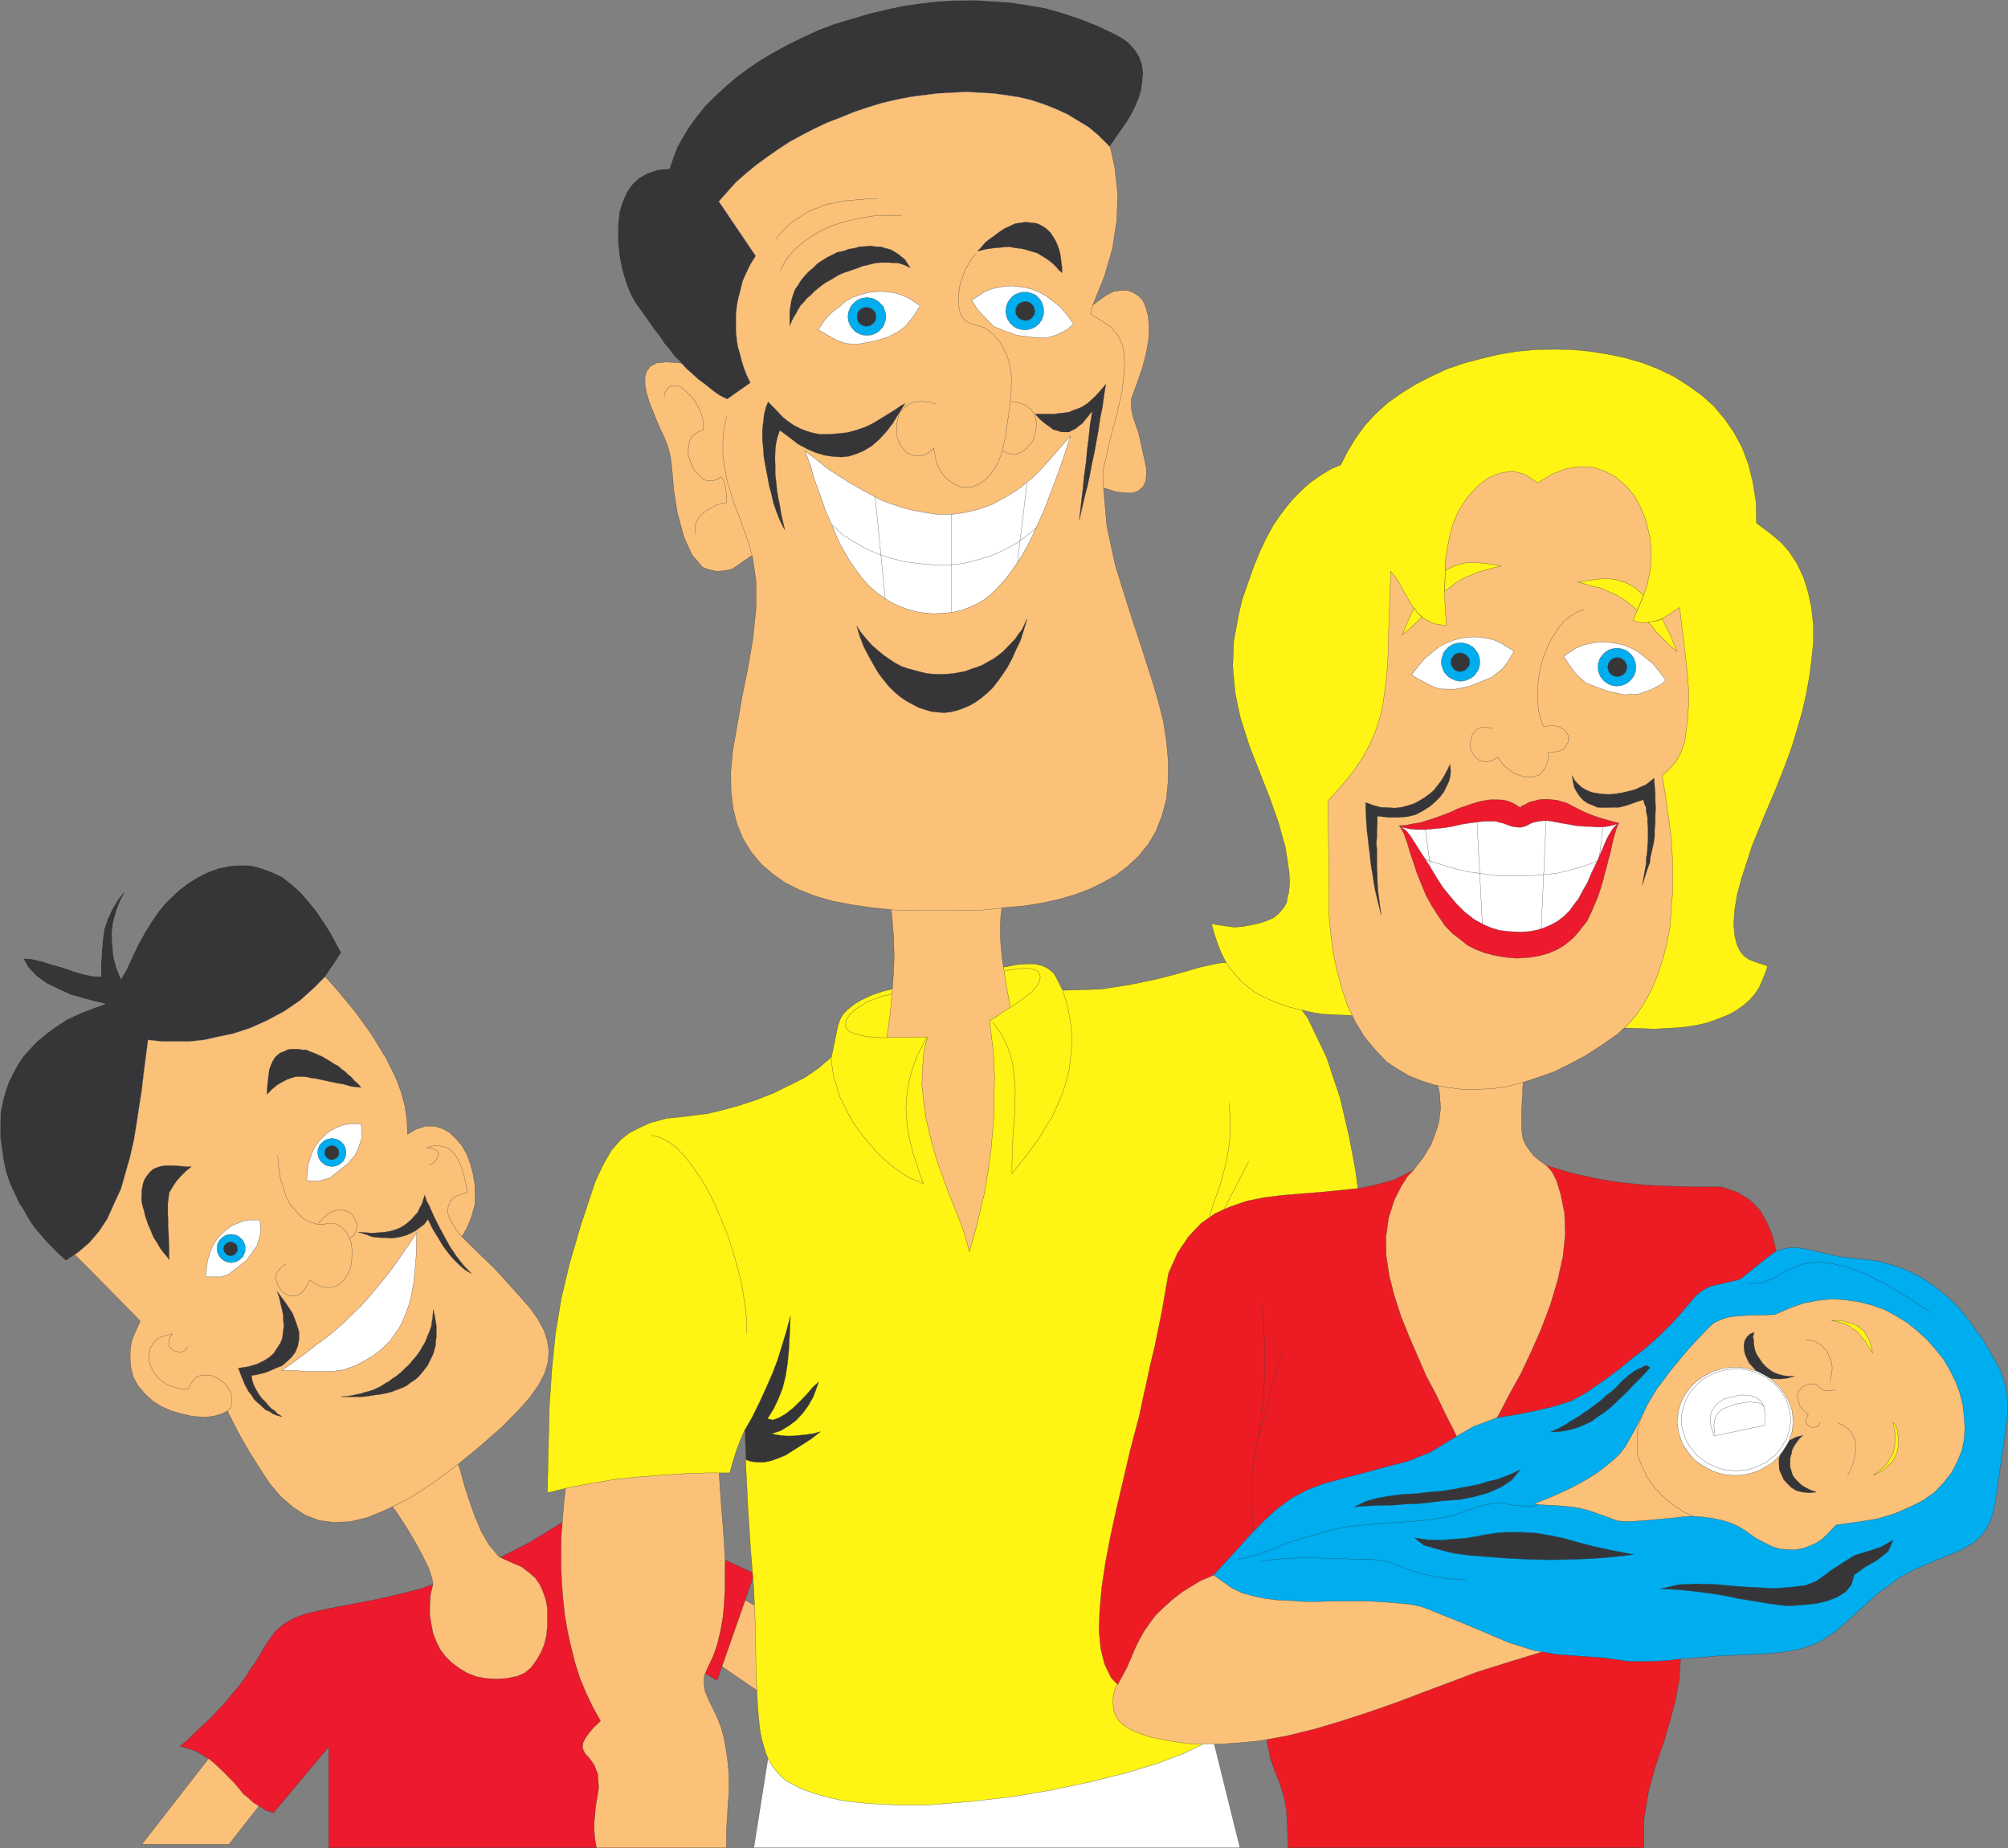 <svg xmlns="http://www.w3.org/2000/svg" width="178.886" height="164.647"><rect width="100%" height="100%" fill="#808080" stroke="none"/><path fill="#fbc179" d="m19.523 155.464 4.64 4.055-3.761 4.805h-7.774l6.895-8.86"/><path fill="none" stroke="#363639" stroke-width=".022" d="m19.523 155.464 4.64 4.055-3.761 4.805h-7.774zm0 0"/><path fill="#fbc179" d="m65.64 142.128-1.98 5.903 6.824 4.664-.922-8.336-3.922-2.23"/><path fill="none" stroke="#363639" stroke-width=".022" d="m65.64 142.128-1.98 5.903 6.824 4.664-.922-8.336zm0 0"/><path fill="#ed192d" d="M29.277 155.644v8.992h31.902l-3.133-18.387 5.836 3.473 3.332-9.531L53 133.679l-3.062 2.05-2.84 1.735-2.746 1.395-2.504 1.152-2.41.88-2.188.722-2.07.515-1.828.407-1.754.34-1.578.292-1.395.293-1.289.293-1.101.383-.926.54-.809.698-.628.875-.41.657-.356.632-.41.63-.403.562-.386.656-.446.606-.476.586-.45.515-.496.613-.515.543-.524.579-.558.543-.61.566-.585.539-.52.54-.695.565.785.223.656.223.606.363.566.336.496.41.445.426.453.426.407.43.43.425.402.477.386.492.446.363.476.426.582.363.543.34.657.203 4.91-5.863"/><path fill="none" stroke="#363639" stroke-width=".022" d="M29.277 155.644v8.992h31.902l-3.133-18.387 5.836 3.473 3.332-9.531L53 133.679l-3.062 2.05-2.84 1.735-2.746 1.395-2.504 1.152-2.41.88-2.188.722-2.07.515-1.828.407-1.754.34-1.578.292-1.395.293-1.289.293-1.101.383-.926.54-.809.698-.628.875-.41.657-.356.632-.41.63-.403.562-.386.656-.446.606-.476.586-.45.515-.496.613-.515.543-.524.579-.558.543-.61.566-.585.539-.52.54-.695.565.785.223.656.223.606.363.566.336.496.41.445.426.453.426.407.43.43.425.402.477.386.492.446.363.476.426.582.363.543.34.657.203zm0 0"/><path fill="#fbc179" d="m33.804 132.847 6.29-4.508.472 1.332.445 1.328.363 1.352.454 1.398.472 1.332.559 1.325.676 1.191.925 1.11 1.286.585.746.313.605.473.563.476.43.606.292.656.246.719.137.722v1.617l-.086.88-.207.816-.316.738-.426.703-.41.559-.559.472-.656.293-.969.203-.918.047-.949-.047-.812-.152-.833-.32-.703-.426-.695-.516-.566-.566-.446-.605-.34-.676-.292-.746-.157-.79-.136-.835v-.852l.066-.996.227-.945-.114-.54-.27-.835-.538-1.102-.657-1.219-.789-1.324-.812-1.242-.809-1.148-.789-.856"/><path fill="none" stroke="#363639" stroke-width=".022" d="m33.804 132.847 6.29-4.508.472 1.332.445 1.328.363 1.352.454 1.398.472 1.332.559 1.325.676 1.191.925 1.11 1.286.585.746.313.605.473.563.476.43.606.292.656.246.719.137.722v1.617l-.086.88-.207.816-.316.738-.426.703-.41.559-.559.472-.656.293-.969.203-.918.047-.949-.047-.813-.152-.832-.32-.703-.426-.695-.516-.566-.566-.446-.605-.34-.676-.293-.746-.156-.79-.137-.835v-.852l.067-.996.226-.945-.113-.54-.27-.835-.538-1.102-.657-1.219-.789-1.324-.812-1.242-.809-1.148zm0 0"/><path fill="#fbc179" d="m11.386 90.535-5.43 20.57 1.645 1.621 1.625 1.645 1.645 1.668 1.62 1.667-.538 1.196-.23.61-.11.675-.024.785.07.879.223.86.453.808.649.746.703.625.719.434.879.382.925.266.899.207 1.125.086.793-.086.719-.207.515-.266.926 1.848.969 1.707.949 1.512.898 1.375.97 1.148 1.1.97 1.11.718 1.215.476 1.308.18 1.512-.07 1.57-.383 1.715-.719 1.938-.969 2.14-1.375 2.34-1.753 1.715-1.403 2.051-1.797 1.555-1.578 1.015-1.148.766-1.106.516-1.015.292-1.016.07-.922-.136-.926-.293-.918-.539-.992-.703-.996-.922-1.055-1.059-1.175-1.191-1.305-1.422-1.371-1.484-1.465.492-.879.36-.879.296-1.058.024-.88-.024-.968-.16-.945-.25-.926-.312-.813-.426-.765-.524-.606-.586-.566-.605-.34-.746-.223h-.785l-.88.293-.718.43-.047-1.172-.183-1.308-.336-1.282-.496-1.304-.856-1.715-1.305-2.14-1.468-2.028-1.555-1.875-1.574-1.778-1.508-1.574-15.594 5.653"/><path fill="none" stroke="#363639" stroke-width=".022" d="m11.386 90.535-5.43 20.57 1.645 1.621 1.625 1.645 1.645 1.667 1.62 1.668-.538 1.196-.23.61-.11.675-.024.785.07.879.223.86.453.808.649.746.703.625.719.434.879.382.925.266.899.207 1.125.086.793-.086.719-.207.515-.266.926 1.848.969 1.707.949 1.512.898 1.375.97 1.148 1.1.97 1.11.718 1.215.476 1.308.18 1.512-.07 1.57-.383 1.715-.719 1.938-.969 2.14-1.375 2.34-1.753 1.715-1.403 2.05-1.797 1.556-1.578 1.015-1.148.766-1.106.515-1.015.293-1.016.07-.922-.136-.926-.293-.918-.539-.992-.703-.996-.922-1.055-1.059-1.175-1.191-1.305-1.422-1.371-1.484-1.465.492-.879.36-.879.296-1.058.024-.88-.024-.968-.16-.945-.25-.926-.312-.813-.426-.765-.524-.606-.586-.566-.605-.34-.746-.223h-.785l-.88.293-.718.43-.047-1.172-.183-1.308-.336-1.282-.496-1.304-.856-1.715-1.305-2.14-1.468-2.028-1.555-1.875-1.574-1.778-1.508-1.574zm0 0"/><path fill="#363639" d="m13.078 93.511-.137 1.059-.156 1.215-.157 1.37-.23 1.47-.223 1.488-.246 1.484-.34 1.488-.402 1.418-.406 1.422-.614 1.328-.605 1.348-.746 1.129-.852.992-.996.856-1.101.746-.633-.567-.54-.543-.562-.578-.562-.656-.54-.633-.452-.676-.454-.808-.445-.676-.363-.79-.406-.878-.36-1.016-.246-1.101-.16-1.153-.133-1.015v-1.012l.043-1.148.203-1.012.227-.836.293-.832.379-.766.43-.789.495-.742.63-.7.656-.675.793-.656.808-.586L6 90.804l1.22-.562 1.081-.407 1.059-.402-.899-.203-1.015-.274-1.125-.312-1.13-.516-1.03-.5-.926-.672-.723-.765-.449-.817.785.07.879.204.926.293.922.25.949.336.898.27.836.179.742.023v-1.128l.067-1.13.09-1.03.136-.95.317-.945.406-.856.496-.832.738-.859-.515.95-.363.921-.293 1.059-.11.945.047 1.012.09 1.039.265 1.015.41 1.012.54-.945.472-1.035.516-1.086.613-1.102.63-1.012.542-.789.516-.652.586-.586.695-.656.836-.653.86-.539.94-.472.95-.34.969-.203.902-.067.969.024.898.222.992.364.95.445.828.656.816.723.695.809.7.859.61.922.608.926.989 1.847-.606.926-.812 1.191-.95.97-1.304 1.171-1.422.969-1.508.808-1.508.676-1.507.496-1.403.293-1.191.27-1.305.14H14.43l-1.238-.14-.113.86"/><path fill="none" stroke="#ac9e9a" stroke-width=".022" d="m13.078 93.511-.137 1.059-.156 1.215-.157 1.37-.23 1.47-.223 1.488-.246 1.484-.34 1.488-.402 1.418-.406 1.422-.614 1.328-.605 1.348-.746 1.129-.852.992-.996.856-1.101.746-.633-.567-.54-.543-.562-.578-.562-.656-.54-.633-.452-.676-.454-.808-.445-.676-.363-.79-.406-.878-.36-1.016-.246-1.101-.16-1.153-.133-1.015v-1.012l.043-1.148.203-1.012.227-.836.293-.832.379-.766.43-.789.495-.742.63-.7.656-.675.793-.656.808-.586L6 90.804l1.22-.562 1.081-.407 1.059-.402-.899-.203-1.015-.274-1.125-.312-1.13-.516-1.03-.5-.926-.672-.723-.765-.45-.817.786.07.879.204.926.293.922.25.949.336.898.27.836.179.742.023v-1.128l.067-1.13.09-1.03.136-.95.317-.945.406-.856.496-.832.738-.859-.515.95-.363.921-.293 1.059-.11.945.047 1.012.09 1.039.266 1.015.41 1.012.539-.945.472-1.035.516-1.086.613-1.102.63-1.012.542-.789.516-.652.586-.586.695-.656.836-.653.86-.539.94-.472.95-.34.969-.203.902-.067.969.024.898.222.992.364.95.445.828.656.816.723.696.809.699.859.61.922.608.926.989 1.847-.606.926-.812 1.191-.95.97-1.304 1.171-1.422.969-1.508.808-1.508.676-1.507.496-1.403.293-1.191.27-1.305.14H14.43l-1.238-.14zm0 0"/><path fill="#363639" d="M17.042 103.945h-.496l-.675-.07-.586-.028h-.473l-.406.047-.383.113-.336.133-.25.207-.203.227-.18.242-.18.273-.113.313-.07.34-.063.316v.383l-.027.34.047.406.07.312.133.426.07.363.157.454.113.359.18.379.156.383.16.383.203.32.203.312.18.336.223.293.203.25.18.203.183.274v-.88l-.027-.769-.016-.675-.047-.606v-.633l-.023-.515v-.95l.07-.496.043-.43.2-.335.226-.383.27-.383.363-.406.425-.426.497-.402"/><path fill="none" stroke="#363639" stroke-width=".022" d="M17.042 103.945h-.496l-.675-.07-.586-.028h-.473l-.406.047-.383.113-.336.133-.25.207-.203.227-.18.242-.18.273-.113.313-.07.34-.063.316v.383l-.027.34.047.406.07.312.133.426.07.363.157.454.113.359.18.379.156.383.16.383.203.32.203.312.18.336.223.293.203.25.18.203.183.274v-.88l-.027-.769-.016-.675-.047-.606v-.633l-.023-.515v-.95l.07-.496.043-.43.2-.335.226-.383.27-.383.363-.406.425-.426zm0 0"/><path fill="#363639" d="m23.78 97.496.02-.536.07-.656.067-.586.066-.472.16-.407.157-.34.207-.312.242-.227.203-.156.316-.113.293-.16.34-.063h.649l.34.063h.382l.317.16.383.133.34.16.378.156.383.227.34.203.336.222.34.18.336.293.32.227.246.25.313.25.23.285.242.203.184.187.18.223-.836-.09-.72-.203-.675-.117-.629-.133-.59-.133-.515-.113-.496-.066-.407-.094-.472-.02h-.473l-.363.114-.403.133-.425.226-.477.274-.45.382-.448.446"/><path fill="none" stroke="#363639" stroke-width=".022" d="m23.78 97.496.02-.536.07-.656.067-.586.066-.472.16-.407.157-.34.207-.312.242-.227.203-.156.316-.113.293-.16.34-.063h.649l.34.063h.382l.317.16.383.133.34.16.378.156.383.227.34.203.336.222.34.18.336.293.32.227.246.25.313.25.23.285.242.203.184.187.18.223-.836-.09-.72-.203-.675-.117-.629-.133-.59-.133-.515-.113-.496-.066-.407-.094-.472-.02h-.473l-.363.114-.403.132-.425.227-.477.273-.45.383zm0 0"/><path fill="#363639" d="m21.23 121.894.14.363.133.36.16.363.133.36.18.316.18.336.246.293.183.316.227.246.293.246.266.25.292.274.34.132.317.223.36.137.448.113-.246-.18-.203-.113-.18-.223-.27-.16-.226-.222-.203-.23-.199-.247-.23-.2-.204-.273-.152-.222-.16-.274-.16-.293-.11-.246-.093-.273-.043-.223-.047-.293.32-.043.402-.09.477-.113.473-.18.496-.23.535-.203.453-.383.383-.356.363-.472.223-.543.113-.61v-.675l-.246-.766-.32-.855-.606-.922-.789-1.059.184.492.11.496.132.543.117.54.023.519.043.516-.066.496-.066.566-.184.45-.293.449-.27.43-.406.378-.515.32-.614.293-.765.223-.88.133"/><path fill="none" stroke="#363639" stroke-width=".022" d="m21.23 121.894.14.363.133.36.16.363.133.36.18.316.18.336.246.293.183.316.227.246.293.246.266.25.292.274.34.132.317.223.36.137.448.113-.246-.18-.203-.113-.18-.223-.27-.16-.226-.222-.203-.23-.199-.247-.23-.2-.204-.273-.152-.222-.16-.274-.16-.293-.11-.246-.093-.273-.043-.223-.047-.293.32-.043.402-.09.477-.113.473-.18.496-.23.535-.203.453-.383.383-.355.363-.473.223-.543.113-.61v-.675l-.246-.766-.32-.855-.606-.922-.789-1.059.184.492.11.497.132.542.117.54.024.52.042.515-.066.496-.066.566-.184.45-.293.449-.27.43-.406.378-.515.32-.614.294-.765.222zm0 0"/><path fill="#fff" d="m37.136 109.82-.043.699v.633l-.02.742-.046.676-.09.765-.043.696-.113.675-.137.747-.203.765-.227.656-.293.72-.312.632-.43.629-.406.586-.543.543-.563.496-.582.402-.5.293-.539.293-.52.25-.515.176-.406.16-.496.047-.426.086h-2.074l-.559-.02-.613-.043-.629-.023h-.703l1.2-.855 1.03-.766.95-.746.925-.676.79-.656.738-.649.633-.632.699-.676.586-.63.562-.675.586-.7.633-.765.586-.789.656-.926.692-1.011.765-1.13"/><path fill="none" stroke="#363639" stroke-width=".022" d="m37.136 109.82-.043.699v.633l-.02.742-.046.676-.09.765-.043.696-.113.675-.137.747-.203.765-.227.656-.293.72-.312.632-.43.629-.406.586-.543.543-.563.496-.582.402-.5.293-.539.293-.52.25-.515.176-.406.16-.496.047-.426.086h-2.074l-.559-.02-.613-.043-.629-.023h-.703l1.2-.855 1.03-.766.95-.746.925-.676.79-.656.738-.649.633-.632.699-.676.586-.63.562-.675.586-.7.633-.765.586-.789.656-.926.692-1.011zm0 0"/><path fill="#363639" d="m30.355 124.445.723-.07.566-.11.539-.113.34-.117.383-.086.382-.137.336-.156.336-.16.317-.223.383-.207.273-.223.355-.226.364-.293.293-.27.25-.246.293-.27.222-.292.293-.32.227-.294.226-.336.204-.359.203-.336.133-.32.132-.336.16-.383.137-.406.043-.34.07-.356.063-.789.16.72.047.362.066.336v1.078l-.066.407v.293l-.117.41-.09.336-.133.27-.18.363-.16.355-.222.293-.203.273-.246.293-.25.27-.313.25-.344.223-.355.273-.383.18-.43.156-.449.18-.43.113-.543.11-.539.07-.543.09-.586.07h-1.937"/><path fill="none" stroke="#363639" stroke-width=".022" d="m30.355 124.445.723-.07.566-.11.539-.113.34-.117.383-.086.382-.137.336-.156.336-.16.317-.223.383-.207.273-.223.355-.226.364-.293.293-.27.25-.246.293-.27.222-.292.293-.32.227-.294.226-.336.204-.359.203-.336.133-.32.132-.336.16-.383.137-.406.043-.34.07-.356.063-.789.16.72.047.362.066.336v1.078l-.066.407v.293l-.117.41-.09.336-.133.27-.18.363-.16.355-.222.293-.203.273-.247.293-.25.27-.312.25-.344.223-.355.273-.383.18-.43.156-.449.18-.43.113-.543.11-.539.07-.543.09-.586.07zm-4.84-11.852-.387.27-.293.293-.199.289-.066.386.066.34.113.336.18.293.227.297.293.176.27.16.355.02h.32l.336-.18.32-.274.285-.445.25-.523.52.34.52.273.468.062h.473l.433-.152.403-.273.336-.383.273-.426.207-.496.106-.543.027-.516v-.562l-.027-.477-.106-.36-.14-.335-.18-.34-.223-.293-.32-.246-.293-.203-.266-.09h-.633l-.359.07h-.473l-.296-.07-.426-.137-.317-.132-.312-.203-.453-.454-.25-.293-.266-.293-.18-.246-.203-.34-.16-.34-.09-.355-.132-.363-.118-.406-.132-.383-.067-.383-.047-.336-.047-.34-.043-.293-.023-.293v-.16l-.02-.199-.07-.086v-.05"/><path fill="none" stroke="#363639" stroke-width=".022" d="m28.331 109.011.473-.472.406-.383.407-.23.445-.134h.34l.363.07.336.134.25.203.176.25.16.293.11.27v.292l-.044.293-.109.266-.203.25-.293.203"/><path fill="#363639" d="m31.91 109.773.675.047.614.043.539-.043.539-.047.52-.086.449-.137.433-.176.399-.25.293-.23.32-.293.293-.336.246-.27.137-.335.222-.383.114-.383.132-.406.18.515.23.43.426.969.453.902.473.88.496.898.563.835.629.809.718.746-.586-.34-.468-.406-.5-.492-.47-.543-.495-.656-.43-.72-.473-.765-.226-.449-.227-.473-.336.454-.406.292-.383.293-.382.196-.454.203-.425.117-.496.09-.43.043-.426-.043h-.43l-.425-.027-.407-.063-.543-.203-.675-.207"/><path fill="none" stroke="#363639" stroke-width=".022" d="m31.91 109.773.675.047.614.043.539-.043.539-.047.52-.086.449-.137.433-.176.399-.25.293-.23.32-.293.293-.336.246-.27.137-.335.222-.383.114-.383.132-.406.18.515.23.43.426.969.453.902.473.88.496.898.563.835.629.809.718.746-.586-.34-.468-.406-.5-.492-.47-.543-.495-.656-.43-.72-.473-.765-.226-.449-.227-.473-.336.453-.406.293-.383.293-.382.196-.454.203-.425.117-.496.09-.43.043-.426-.043h-.43l-.425-.027-.407-.063-.543-.203zm-11.668 15.953.293-.293.132-.383v-.402l-.023-.383-.2-.387-.202-.359-.293-.316-.364-.293-.355-.2-.406-.16-.41-.043h-.446l-.383.133-.316.27-.25.363-.25.496-.719-.047-.676-.184-.515-.199-.516-.36-.39-.339-.293-.453-.223-.426-.133-.453v-.852l.133-.43.223-.359.293-.316.39-.227.516-.156.496-.137-.16.227-.09.18-.043.203v.36l.043.202.156.184.184.133.203.066.242.07h.25l.273-.09.157-.18.156-.202m24.426-9.801-.293-.34-.274-.383-.222-.359-.18-.316-.14-.27-.133-.36v-.585l.113-.293.113-.274.227-.25.336-.222.406-.133.539-.18-.156-.836-.184-.765-.2-.61-.183-.515-.265-.43-.227-.336-.293-.25-.273-.203-.496-.156-.559-.047-.453.07-.36.11.586.113.313.136.18.227-.02.27-.16.292-.203.247-.223.18-.27.07"/><path fill="#fff" d="M67.152 164.636h43.32l-2.703-10.883-39.113 1.375-1.504 9.508"/><path fill="none" stroke="#363639" stroke-width=".022" d="M67.152 164.636h43.32l-2.703-10.883-39.113 1.375zm0 0"/><path fill="#fbc179" d="m50.57 131.226 13.426-.996.109 1.644.14 2.122.2 2.39L64.6 139l-.02 1.305v1.309l-.066 1.281-.117 1.242-.223 1.238-.293 1.196-.363 1.031-.445.926-.32.746-.044.742.114.695.312.746.363.723.383.809.364.922.27.996.265 1.574.14 1.332.02 1.031v.969l-.09.879-.043 1.015-.09 1.286v1.644H53.136l-.137-.789-.066-.785v-.703l.066-.61.043-.632.094-.63.11-.605.09-.605-.09-1.242-.313-.79-.45-.632-.362-.383-.227-.473.047-.496.18-.355.293-.43.449-.54.633-.612-.696-1.262-.613-1.281-.54-1.305-.425-1.352-.34-1.355-.312-1.395-.25-1.421-.156-1.418-.114-1.422-.066-1.465v-1.438l.02-1.398.113-1.465.109-1.375.16-1.398.184-1.348"/><path fill="none" stroke="#363639" stroke-width=".022" d="m50.57 131.226 13.426-.996.109 1.644.14 2.122.2 2.39L64.6 139l-.02 1.305v1.309l-.066 1.281-.117 1.242-.223 1.238-.293 1.196-.363 1.031-.445.926-.32.746-.044.742.114.695.312.746.363.723.383.809.364.922.27.996.265 1.574.14 1.332.02 1.031v.969l-.09.879-.043 1.015-.09 1.286v1.644H53.136l-.137-.789-.066-.785v-.703l.066-.61.043-.632.094-.63.11-.605.09-.605-.09-1.242-.313-.79-.45-.632-.362-.383-.227-.473.047-.496.18-.355.292-.43.45-.54.633-.612-.696-1.262-.613-1.281-.54-1.305-.425-1.352-.34-1.355-.312-1.395-.25-1.421-.157-1.418-.113-1.422-.066-1.465v-1.438l.02-1.398.113-1.465.109-1.375.16-1.398zm0 0"/><path fill="#fff414" d="m84.835 87-5.023 1.035-1.172.289-1.012.343-.906.43-.629.379-.586.473-.402.406-.25.45-.203.542-.586 2.84-1.106.945-1.238.86-1.351.675-1.465.72-1.489.585-1.484.492-1.465.407-1.394.34-1.059.132-1.242.16-1.375.133-1.418.383-.969.43-.95.492-.788.613-.809.945-.695 1.196-.727 1.531-1.28 3.855-1.013 3.446-.746 3.129-.515 3.11-.32 3.128-.223 3.289-.09 3.633-.09 4.187 2.117-.515 1.98-.364 2.055-.34 1.981-.199 2.05-.156 2.028-.137 2.05-.066h1.985l.246-.855.293-.97.383-1.038.426-.992.09 3.402.18 3.562.23 3.606.293 3.625.152 3.601.047 3.563.066 1.758.09 1.691.16 1.711.133.832.203.742.207.703.266.63.34.562.383.496.425.453.497.402.566.293.586.317.652.25.7.242.722.203.79.203.808.18.808.113 1.645.18 2.523.117h2.774l3.715-.297 3.742-.426 3.582-.609 3.492-.742 3.152-.79 2.797-.855 2.274-.86 1.664-.808.906-.699.16-.586 12.883-47.738-.07-.41-.246-1.801-.54-2.863-.812-3.493-1.215-3.644-1.691-3.516-2.117-2.836-2.747-1.804-1.535-.34-1.511.117-1.641.355-1.781.52-2.07.54-2.368.495-2.613.41-3.426.106-.652-1.278-.2-.296-.273-.223-.312-.227-.434-.18-.535-.136-.586-.023-1.04.07-5.812 1.058"/><path fill="none" stroke="#363639" stroke-width=".022" d="m84.835 87-5.023 1.035-1.172.289-1.012.343-.906.43-.629.379-.586.473-.402.406-.25.45-.203.542-.586 2.84-1.106.945-1.238.86-1.351.675-1.465.72-1.489.585-1.484.492-1.465.407-1.394.34-1.059.132-1.242.16-1.375.133-1.418.383-.969.43-.95.492-.788.613-.809.945-.695 1.196-.727 1.531-1.28 3.855-1.013 3.446-.746 3.129-.515 3.11-.32 3.128-.223 3.289-.09 3.633-.09 4.187 2.117-.515 1.98-.364 2.055-.34 1.98-.199 2.052-.156 2.027-.137 2.05-.066h1.985l.246-.855.293-.97.383-1.038.426-.992.09 3.402.18 3.562.23 3.606.293 3.625.152 3.601.047 3.563.066 1.758.09 1.691.16 1.711.133.832.203.742.207.703.266.63.34.562.383.496.425.453.497.402.566.293.586.317.652.25.7.242.722.203.79.203.808.18.808.113 1.645.18 2.523.117h2.774l3.715-.297 3.742-.426 3.582-.609 3.492-.742 3.152-.79 2.797-.855 2.274-.86 1.664-.808.906-.699.16-.586 12.883-47.738-.07-.41-.246-1.801-.54-2.863-.812-3.493-1.215-3.644-1.691-3.516-2.117-2.836-2.747-1.804-1.535-.34-1.511.117-1.641.355-1.781.52-2.07.54-2.368.495-2.613.41-3.426.106-.652-1.278-.2-.296-.273-.223-.312-.227-.434-.18-.535-.136-.586-.023-1.04.07zm0 0"/><path fill="#363639" d="m66.378 127.37.633-1.105.676-1.375.543-1.191.566-1.282.473-1.242.406-1.308.383-1.262.355-1.348-.062 1.555-.07 1.375-.114 1.215-.18 1.195-.269 1.082-.383.969-.43.898-.538.856.472.113.563-.203.586-.34.656-.516.629-.609.605-.633.543-.629.516-.472-.246.699-.27.695-.425.746-.5.676-.586.629-.676.5-.719.426-.789.25.406.086.43.07.496.047h.516l.539-.047.652-.07.656-.086.676-.18-.879.676-1.262.808-1.015.633-.606.246-.609.223-.652.137h-.61l-.562-.067-.453-.156-.07-2.683"/><path fill="none" stroke="#363639" stroke-width=".022" d="m66.378 127.37.633-1.105.676-1.375.543-1.191.566-1.282.473-1.242.406-1.308.383-1.262.355-1.348-.062 1.555-.07 1.375-.114 1.215-.18 1.195-.269 1.082-.383.969-.43.898-.538.856.472.113.563-.203.586-.34.656-.516.629-.609.605-.633.543-.629.516-.472-.246.699-.27.695-.425.746-.5.676-.586.629-.676.5-.719.426-.789.25.406.086.43.07.496.047h.516l.539-.047.652-.07.656-.086.676-.18-.879.676-1.262.808-1.015.633-.606.246-.609.223-.652.137h-.61l-.562-.067-.453-.156zm-8.332-26.222.72.176.726.363.765.562.719.747.695.898.727 1.039.676 1.125.648 1.309.543 1.304.586 1.442.453 1.394.426 1.512.355 1.422.23 1.484.18 1.399.043 1.441m41.208-10.316.363-1.243.449-1.218.34-1.145.312-1.195.23-1.215.153-1.285v-1.379l-.09-1.504m-.515 9.575 2.25-4.348M88.44 91.078l.493.648.406.656.364.766.293.812.222.832.09.86.117.918.02.926-.02.902-.027.926-.09.898-.07.926-.02.879-.043.898-.023.813v.836l.61-.79.651-.788.586-.813.61-.832.562-.969.563-.898.476-1.02.426-1.015.336-1.055.27-1.059.132-1.129.141-1.101-.043-1.219-.16-1.148-.223-1.153-.39-1.28m-12.137 4.144-.453.859-.41.738-.286.793-.25.79-.183.718-.133.809-.09.793-.047.832.047.789.07.765.133.813.203.879.2.808.293.813.25.875.363.926-.676-.27-.746-.336-.695-.472-.727-.524-.695-.586-.7-.695-.632-.746-.629-.739-.586-.816-.52-.852-.425-.855-.426-.836-.274-.922-.269-.86-.133-.855-.07-.808"/><path fill="#fbc179" d="m79.132 78.55 1.309-.066 1.355-.024 1.352-.07h1.324l1.352-.066 1.355-.067h1.328l1.305-.09-.02.09-.023.133v.203l-.02.114-.046.09v.113l-.024.09-.25.812-.156.879-.113.898-.043.97v.901l.066.989.09.926.203 1.242.203 1.37.336 1.759-1.012.656-.836.562.137 1.215.156 1.219.09 1.262.047 1.332-.023 1.261v1.305l-.067 1.328-.109 1.328-.117 1.286-.176 1.304-.203 1.305-.23 1.332-.313 1.262-.293 1.308-.34 1.235-.36 1.261-.382-1.37-.293-.903-.383-.969-.43-1.058-.449-1.125-.43-1.196-.449-1.238-.402-1.328-.363-1.399-.313-1.394-.187-1.402-.153-1.458.047-1.402.106-1.46.34-1.423L79 92.45l.132-.832.184-1.446.156-1.644.114-1.664.07-1.578-.047-1.778-.137-1.734-.156-1.555-.16-1.152-.024-.516"/><path fill="none" stroke="#363639" stroke-width=".022" d="m79.132 78.55 1.309-.066 1.355-.024 1.352-.07h1.324l1.352-.066 1.355-.067h1.328l1.305-.09-.02.09-.023.133v.203l-.02.113-.046.09v.114l-.024.09-.25.812-.156.879-.113.898-.043.969v.902l.066.989.09.925.203 1.243.203 1.37.336 1.759-1.012.656-.836.562.137 1.215.156 1.219.09 1.262.047 1.332-.023 1.261v1.305l-.067 1.328-.11 1.328-.116 1.285-.176 1.305-.203 1.305-.23 1.332-.313 1.262-.293 1.308-.34 1.235-.36 1.261-.382-1.37-.293-.903-.383-.969-.43-1.059-.449-1.125-.43-1.195-.449-1.238-.402-1.328-.363-1.399-.313-1.394-.187-1.403-.153-1.457.047-1.402.106-1.46.34-1.423-3.626.067.133-.832.184-1.446.156-1.644.113-1.664.07-1.578-.046-1.778-.137-1.734-.156-1.555-.16-1.152zm0 0"/><path fill="none" stroke="#363639" stroke-width=".022" d="m79.425 88.527-.27.117-.515.09-.336.133-.433.16-.446.156-.43.223-.386.277-.336.195-.36.293-.25.274-.203.293-.09.316-.066.293.067.227.136.152.156.16.25.113.336.137.41.09.446.113.41.043.469.047.496.02h.5m10.496-5.922.293-.07.383-.07.406-.044.383-.043.316-.023h.403l.25.066.27.043.292.16.137.203.066.32-.066.243-.043.203-.117.203-.176.27-.203.183-.207.27-.317.203-.222.223-.34.23-.313.203-.316.242-.293.204"/><path fill="#fbc179" d="M61.812 17.378V32.59l-1.402-.273-1.079-.063-.859.09-.535.293-.32.426-.157.562v.63l.137.745.223.766.316.79.336.855.34.789.363.765.293.743.266.968.14 1.239.153 1.804.32 1.98.559 2.079.382.879.364.785.472.539.473.566.629.223.656.137.719-.067.656-.156 1.754-1.219.34 2.274v2.457l-.27 2.68-.453 2.64-.543 2.676-.379 2.254-.43 2.437-.175 1.848.02 1.687.183 1.575.336 1.394.563 1.356.718 1.168.907 1.086.968.832 1.102.789 1.281.652 1.445.566 1.532.446 1.687.32 1.828.266 1.985.207 2.203.043h3.047l2.703-.043 2.273-.25 1.512-.133 1.465-.25 1.46-.313 1.376-.406 1.351-.496 1.192-.586 1.172-.652 1.058-.813.973-.902.855-1.059.696-1.172.52-1.351.401-1.484.16-1.715v-1.73l-.16-1.716-.265-1.734-.453-1.805-.492-1.687-.567-1.758-.562-1.758-.586-1.758-.563-1.754-1.078-3.472-.746-3.469-.293-3.383 1.102.34.816.113h.691l.524-.203.402-.36.23-.519.063-.582v-.496l-.133-.633-.562-2.523-.496-1.438-.16-.746v-.879l.472-1.289.524-1.504.355-1.375.203-1.242.02-1.058-.063-.88-.203-.765-.25-.605-.402-.453-.496-.313-.496-.184h-.563l-.676.09-.656.336-1.191.86 1.035-2.567.719-2.48.382-2.524.07-2.343-.25-2.274-.335-1.555-.473-1.804-8.762-6.035-17.328 3.355-10.61 8.445"/><path fill="none" stroke="#363639" stroke-width=".022" d="M61.812 17.378V32.59l-1.402-.273-1.079-.063-.859.09-.535.293-.32.426-.157.562v.63l.137.745.223.766.316.79.336.855.34.789.363.765.293.742.266.97.14 1.237.153 1.805.32 1.98.559 2.079.382.879.364.785.472.539.473.566.629.223.656.137.719-.067.656-.156 1.754-1.219.34 2.274v2.457l-.27 2.68-.453 2.64-.543 2.676-.379 2.254-.43 2.437-.175 1.848.02 1.687.183 1.575.336 1.394.563 1.356.718 1.168.907 1.086.968.832 1.102.789 1.281.652 1.445.566 1.532.446 1.687.32 1.828.266 1.985.207 2.203.043h3.047l2.703-.043 2.273-.25 1.512-.133 1.465-.25 1.46-.313 1.376-.406 1.351-.496 1.192-.586 1.172-.652 1.058-.813.973-.902.855-1.059.696-1.172.52-1.351.401-1.485.16-1.714v-1.73l-.16-1.716-.265-1.734-.453-1.805-.492-1.687-.567-1.758-.562-1.758-.586-1.758-.563-1.754-1.078-3.472-.746-3.469-.293-3.383 1.102.34.816.113h.691l.524-.203.402-.36.23-.519.063-.582v-.496l-.133-.633-.562-2.523-.496-1.438-.16-.746v-.879l.472-1.289.524-1.504.355-1.375.203-1.242.02-1.058-.063-.88-.203-.765-.25-.605-.402-.453-.496-.313-.496-.184h-.563l-.676.09-.656.336-1.191.86 1.035-2.567.719-2.48.382-2.524.07-2.343-.25-2.274-.335-1.555-.473-1.804-8.762-6.035-17.328 3.355zm0 0"/><path fill="#fff" d="m71.722 40.18 1.04.792.984.79.996.648.968.613.95.539.898.492.879.477.941.36.817.272.855.243.809.16.789.133.746.113h1.531l.79-.113.675-.133.676-.16.7-.243.632-.23.625-.336.656-.36.606-.382.656-.43.515-.449.614-.496.582-.567.902-1.011 1.82-2.07-.488 1.507-.566 1.668-.7 1.848-.628 1.664-.52 1.129L92 47.687l-.543 1.101-.605 1.016-.613.899-.672.902-.723.785-.586.586-.562.434-.672.402-.656.293-.606.226-.68.18-.671.09-.567.02-.61.07-.609-.07-.605-.047-.606-.133-.585-.16-.567-.223-.586-.246-.52-.293-.558-.36-.496-.363-.676-.586-.566-.629-.586-.765-.52-.746-.472-.809-.47-.836-.41-.941-.425-1.016-.426-.949-.383-1.125-.32-.875-.363-.996-.266-.992-.496-1.352"/><path fill="none" stroke="#363639" stroke-width=".022" d="m71.722 40.18 1.04.792.984.79.996.648.968.613.95.539.898.492.879.477.941.36.817.272.855.243.809.16.789.133.746.113h1.531l.79-.113.675-.133.676-.16.7-.243.632-.23.625-.336.656-.36.606-.382.656-.43.515-.449.614-.496.582-.567.902-1.011 1.82-2.07-.488 1.507-.566 1.668-.7 1.848-.628 1.664-.52 1.129L92 47.687l-.543 1.101-.605 1.016-.613.899-.672.902-.723.785-.586.586-.562.434-.672.402-.656.293-.606.226-.68.18-.671.09-.567.02-.61.07-.609-.07-.605-.047-.606-.133-.585-.16-.567-.223-.586-.246-.52-.293-.558-.36-.496-.363-.676-.586-.566-.629-.586-.765-.52-.746-.472-.809-.47-.836-.41-.941-.425-1.016-.426-.949-.383-1.125-.32-.875-.363-.996-.266-.992zm0 0"/><path fill="none" stroke="#363639" stroke-width=".022" d="m74.136 46.761.852.809.992.652 1.082.613 1.125.516 1.191.383 1.243.316 1.238.16 1.308.11 1.305.023 1.29-.133 1.19-.293 1.243-.363 1.078-.473 1.125-.585.996-.7.965-.812m-14.395-2.746.899 9.12m5.902-7.546v8.7M91.5 42.976l-.852 7.094"/><path fill="#363639" d="m76.32 55.792.402.586.473.567.476.535.516.453.52.43.519.36.54.358.562.293.52.184.608.156.563.157.586.136.562.047.586.02.567-.02.586-.047.515-.09.563-.109.539-.207.5-.156.515-.203.497-.293.472-.25.426-.313.406-.316.364-.383.382-.383.34-.36.293-.429.336-.43.203-.445.242-.5-.293.992-.293.922-.402.836-.36.809-.402.746-.433.656-.45.629-.468.586-.496.472-.477.403-.582.406-.523.293-.543.227-.535.183-.567.133-.562.066-.586-.047-.567-.062-.535-.16-.566-.18-.559-.293-.543-.293-.562-.383-.477-.406-.535-.52-.453-.562-.496-.652-.406-.7-.43-.765-.445-.856-.344-.902-.29-.926"/><path fill="none" stroke="#363639" stroke-width=".022" d="m76.32 55.792.402.586.473.567.476.535.516.453.52.43.519.36.54.358.562.293.52.184.608.156.563.157.586.136.562.047.586.02.567-.02.586-.047.515-.09.563-.109.539-.207.5-.156.515-.203.497-.293.472-.25.426-.313.406-.316.364-.383.382-.383.34-.36.293-.429.336-.43.203-.445.242-.5-.293.992-.293.922-.402.836-.36.809-.402.746-.433.656-.45.629-.468.586-.496.472-.477.403-.582.406-.523.293-.543.227-.535.183-.567.133-.562.066-.586-.046-.567-.063-.535-.16-.566-.18-.559-.293-.543-.293-.562-.383-.477-.406-.535-.52-.453-.562-.496-.652-.406-.7-.43-.765-.445-.855-.344-.903zm0 0"/><path fill="#363639" d="m81.093 23.87-.293-.156-.265-.117-.34-.11-.293-.066h-.317l-.359-.027h-.79l-.362.027-.403.09-.433.113-.426.09-.356.156-.43.137-.429.16-.43.133-.402.176-.387.226-.402.247-.383.203-.363.25-.336.27-.36.292-.316.336-.34.274-.246.312-.312.32-.23.383-.18.336-.223.363-.184.383-.152.356v-1.172l.062-.535.09-.543.14-.477.177-.492.293-.43.27-.43.32-.382.335-.356.43-.363.36-.36.402-.269.473-.297.496-.246.41-.203.496-.09.492-.18.52-.09.449-.132.52-.023.445-.047.48.07h.426l.426.133.453.113.36.2.316.202.293.23.335.27.227.36.246.383"/><path fill="none" stroke="#363639" stroke-width=".022" d="m81.093 23.87-.293-.156-.265-.117-.34-.11-.293-.066h-.317l-.359-.027h-.79l-.362.027-.403.09-.433.113-.426.09-.356.157-.43.136-.429.16-.43.133-.402.176-.387.227-.402.246-.383.203-.363.25-.336.27-.36.292-.316.336-.34.274-.246.312-.312.32-.23.383-.18.336-.223.363-.184.383-.152.356v-1.172l.062-.535.09-.543.141-.477.176-.492.293-.43.27-.43.32-.382.335-.356.43-.363.36-.36.402-.269.473-.297.496-.246.41-.203.496-.09.492-.18.52-.09.449-.132.52-.024.445-.046.48.07h.426l.426.133.453.113.36.2.316.202.293.23.336.27.226.36zm0 0"/><path fill="#363639" d="m87.085 22.382.34-.36.34-.405.36-.293.449-.313.382-.293.473-.32.516-.246.48-.223.426-.07.516-.067.496.047.496.063.406.183.43.27.383.363.25.383.199.336.156.34.137.379.113.386.07.426.043.426.067.41v.496l-.293-.25-.2-.246-.292-.293-.274-.226-.383-.274-.34-.203-.382-.242-.45-.14-.5-.153-.468-.117-.586-.067-.563-.11-.676.063-.609.047-.766.114-.746.18"/><path fill="none" stroke="#363639" stroke-width=".022" d="m87.085 22.382.34-.36.34-.405.36-.293.449-.313.382-.293.473-.32.516-.246.48-.223.426-.07.516-.067.496.047.496.063.406.183.43.27.383.363.25.383.199.336.156.34.137.379.113.386.07.426.043.426.067.41v.496l-.293-.25-.2-.246-.292-.293-.274-.226-.383-.274-.34-.203-.382-.242-.45-.14-.5-.153-.468-.117-.586-.067-.563-.11-.676.063-.609.047-.766.114zm-17.57 1.785.383-.836.543-.703.586-.605.676-.567.675-.445.762-.453.766-.363.836-.293.808-.223.836-.203.809-.133.816-.137.766-.023h1.574m-11.219 2.121.34-.453.402-.426.407-.41.496-.379.472-.293.516-.363.566-.27.606-.222.523-.23.649-.134.633-.132.675-.118.61-.043.695-.066.703-.047h.719m8.832 4.91-.184.137-.222.273-.18.293-.203.356-.18.32-.183.426-.11.383-.18.453-.05.402-.086.477-.024.562.024.496.086.45.117.36.16.292.133.16.16.133.223.133.316.133.36.097.382.11.36.113.27.203.292.203.25.2.227.292.36.407.245.453.25.43.18.496.133.445.094.496.09.52.019.539-.02.496v.543l-.09.855-.113 1.012-.18 1.152-.113.902-.16.672-.113.567-.2.605-.183.5-.293.516-.36.515-.515.543-.539.383-.566.227-.543.066-.582-.066-.52-.227-.453-.316-.473-.406-.336-.543-.226-.38-.133-.449-.07-.363-.09-.36-.043-.382-.293.246-.25.203-.293.137-.336.113h-.363l-.293-.07-.2-.063-.273-.09-.18-.14-.175-.2-.207-.273-.157-.156-.09-.34-.132-.246-.047-.289-.024-.273v-.563l.043-.336.07-.273.09-.34.114-.246.18-.223.222-.207.203-.176.293-.18.32-.113.286-.027.41-.043.406.023.426.047.453.176"/><path fill="none" stroke="#363639" stroke-width=".022" d="m90.085 35.765.676.113.606.223.41.32.308.403.188.496.086.496-.086.496-.094.52-.18.449-.312.425-.363.364-.383.246-.453.156h-.383l-.356-.09-.433-.203m-30.098-4.863.024-.317.156-.293.203-.222.203-.117.317-.02.34.047.355.2.273.245.313.317.363.386.25.38.242.452.203.45.137.496.066.426v.523l-.496.223-.402.273-.273.336-.11.402-.066.473v.496l.113.43.2.52.183.402.312.363.274.293.336.27.34.09h.355l.406-.09.41-.27.153.203.117.293.086.293.047.312.043.34.027.317v.222l-.027.34-.445.07-.364.11-.539.273-.316.176-.274.207-.246.203-.25.266-.133.273-.16.29-.062.316.02.27.093.363"/><path fill="#363639" d="m80.62 35.949-.406.222-.402.293-.586.36-.656.406-.742.453-.723.355-.785.274-.813.223-.812.09-.88.07h-.76l-.677-.133-.523-.16-.535-.203-.614-.313-.496-.34-.472-.379-.403-.433-.902-.926-.203.496-.156.633-.07.656-.087.739v.816l.086.828.047.746.16.902.157.786.156.859.203.742.18.813.246.695.25.656.246.543.25.473v-.07l-.043-.18-.07-.293-.11-.473-.113-.539-.09-.586-.137-.656-.113-.676-.07-.722-.09-.739v-.726l-.02-.696.02-.699.07-.633.137-.605.203-.566.88.656.76.586.813.43.766.335.77.223.738.113.746.047.652-.066.723-.227.676-.293.695-.43.633-.558.61-.656.605-.79.453-.742.629-1.011"/><path fill="none" stroke="#363639" stroke-width=".022" d="m80.62 35.949-.406.222-.402.293-.586.36-.656.406-.742.453-.723.355-.785.274-.813.223-.812.09-.88.07h-.76l-.677-.133-.523-.16-.535-.203-.614-.313-.496-.34-.472-.379-.403-.433-.902-.926-.203.496-.156.633-.07.656-.087.738v.817l.086.828.047.746.16.902.157.786.156.859.203.742.18.813.246.695.25.656.246.543.25.473v-.07l-.043-.18-.07-.293-.11-.473-.113-.539-.09-.586-.137-.656-.113-.676-.07-.722-.09-.739v-.726l-.02-.696.02-.699.07-.633.137-.605.203-.567.879.657.762.586.812.43.766.335.77.223.738.113.746.047.652-.066.723-.227.676-.293.695-.43.633-.558.609-.656.605-.79.454-.742zm0 0"/><path fill="#363639" d="m92.226 36.89.383.43.449.383.406.293.364.273.355.09.363.133h.696l.273-.16.293-.133.27-.223.316-.23.242-.293.297-.356.36-.473-.067.543-.113.63-.067.695-.09.789-.113.855-.09 1.04-.16 1.144-.133 1.308-.18 1.555-.132 1.172.445-1.961.293-1.125.203-.95.203-1.081.204-.922.18-1.016.179-.988.16-1.082.203-.988.133-.993.16-1.015-.336.406-.32.36-.293.316-.27.25-.336.312-.32.223-.312.184-.336.136-.383.133-.363.16-.426.063-.453.047-.492.066h-1.645"/><path fill="none" stroke="#363639" stroke-width=".022" d="m92.226 36.89.383.43.449.383.406.293.364.273.355.09.363.133h.696l.273-.16.293-.133.27-.223.316-.23.242-.293.297-.356.36-.473-.067.543-.113.63-.067.695-.09.789-.113.855-.09 1.04-.16 1.144-.133 1.308-.18 1.555-.132 1.172.445-1.961.293-1.125.203-.95.203-1.081.204-.922.18-1.016.179-.988.16-1.082.203-.988.133-.993.16-1.015-.336.406-.32.36-.293.316-.27.25-.336.312-.32.223-.312.184-.336.136-.383.133-.363.16-.426.063-.453.047-.492.066zm0 0"/><path fill="none" stroke="#363639" stroke-width=".022" d="m97.406 27.16-.043.02v.07l-.024.046-.047.067v.047l-.023.02v.07l-.043.042v.114l-.023.066v.07l-.043.063v.094l.402.289.496.293.41.273.45.293.292.34.36.406.246.473.203.539.137.695.023.793-.023.809-.09.879-.113.879-.208.878-.195.926-.23.88-.246.85-.207.837-.176.789-.18.812-.18.719-.07.586v.605l.047.633"/><path fill="#363639" d="m64.042 17.945 3.286 4.863-.47.746-.362.746-.34.762-.176.77-.203.742-.137.746-.07.738v1.422l.07.746.09.629.203.695.152.613.207.649.246.633.32.656-2.077 1.465-.72-.363-.632-.454-.605-.496-.61-.445-.543-.5-.562-.496-.496-.559-.516-.496-.453-.61-.469-.538-.41-.633-.473-.586-.402-.586-.43-.61-.43-.605-.449-.633-.359-.632-.316-.743-.293-.878-.246-.899-.184-.996-.11-.988-.042-1.012.043-.95.109-1.015.273-.851.36-.836.496-.72.613-.585.781-.43.88-.293 1.058-.113.316-.945.36-.946.496-.902.586-.95.676-.921.746-.926.855-.851.922-.856.969-.836 1.058-.789 1.172-.789 1.242-.723 1.239-.675 1.351-.649 1.328-.613 1.442-.54 1.441-.425 1.492-.45L78.84.868 80.374.53l1.532-.223 1.62-.184L85.128.03l1.618-.02 1.601.09 1.598.11 1.554.23 1.602.27 1.578.449 1.555.52 1.488.585 1.488.7.809.445.543.41.492.539.434.676.242.633.113.808-.062.79-.117.808-.223.722-.317.747-.312.609-.32.562-.336.497-.453.648-.356.5-.48.719-1.012-1.012-.856-.723-.968-.586-.922-.562-1.082-.496-1.035-.406-1.082-.36-1.13-.273-1.144-.176-1.176-.16-1.214-.067-1.192-.066-1.242.066-1.262.067-1.265.16-1.192.156-1.281.25-1.242.293-1.235.383-1.218.402-1.2.496-1.191.454-1.191.558-1.04.543-1.124.606-1.06.699-1.038.722-.922.676-.902.746-.899.79-1.508 1.687"/><path fill="none" stroke="#ac9e9a" stroke-width=".022" d="m64.042 17.945 3.286 4.863-.47.746-.362.746-.34.762-.176.77-.203.742-.137.746-.07.738v1.422l.07.746.09.629.203.695.152.613.207.649.246.633.32.656-2.077 1.465-.72-.363-.632-.454-.605-.496-.61-.445-.543-.5-.562-.496-.496-.559-.516-.496-.453-.61-.469-.538-.41-.633-.473-.586-.402-.586-.43-.61-.43-.605-.449-.633-.359-.632-.316-.743-.293-.878-.246-.899-.184-.996-.11-.988-.042-1.012.043-.95.109-1.015.273-.851.36-.836.496-.72.613-.585.781-.43.88-.293 1.058-.113.316-.945.36-.946.496-.902.586-.95.676-.921.746-.926.855-.851.922-.856.969-.836 1.058-.789 1.172-.789 1.242-.723 1.239-.675 1.351-.649 1.328-.613 1.442-.54 1.441-.425 1.492-.45L78.84.868 80.374.53l1.532-.223 1.62-.184L85.128.03l1.618-.02 1.601.09 1.598.11 1.554.23 1.602.27 1.578.449 1.555.52 1.488.585 1.488.7.809.445.543.41.492.539.434.676.242.632.113.809-.062.79-.117.808-.223.722-.317.746-.312.61-.32.562-.336.496-.453.649-.356.5-.48.719-1.012-1.012-.856-.723-.968-.586-.922-.562-1.082-.496-1.035-.407-1.082-.359-1.13-.273-1.144-.176-1.176-.16-1.214-.067-1.192-.066-1.242.066-1.262.067-1.265.16-1.192.156-1.281.25-1.242.293-1.235.383-1.218.402-1.2.496-1.191.453-1.191.559-1.04.543-1.124.605-1.06.7-1.038.722-.922.676-.902.746-.899.79zm0 0"/><path fill="none" stroke="#363639" stroke-width=".022" d="m66.949 49.351-.09-.383-.094-.406-.137-.36-.132-.382-.137-.383-.133-.363-.14-.383-.106-.336-.137-.383-.137-.336-.156-.383-.113-.32-.133-.355-.117-.41-.086-.313-.117-.387-.133-.336-.07-.383-.09-.34-.043-.355-.113-.41-.02-.356-.07-.386-.047-.403v-1.218l.047-.383.023-.453.067-.45.203-.898"/><path fill="#ed1c24" d="m112.773 153.484.133 1.867.293 1.402.43 1.192.425 1.101.317.97.226 1.241.086 1.461.07 1.918h31.7v-2.57l.406-2.434.605-2.23.79-2.274.519-1.804.476-1.758.356-1.914.117-2.004.469-2.453 11.582-1.805-3.2-30.258-.222-1.011-.227-1.13-.293-1.081-.476-1.102-.582-1.016-.88-.879-1.124-.695-1.422-.476h-2.523l-2.297-.067-2.164-.113-2.118-.223-2.07-.34-2.21-.496-2.391-.718-2.586-.95-7.778.77-2.992 1.504-1.625.453-1.601.32-1.707.176-1.668.16-1.688.133-1.648.137-1.641.203-1.559.312-1.464.496-1.352.61-1.285.902-1.102 1.172-.968 1.441-.809 1.82-.59 3.384-.652 3.199-.383 1.574-.34 1.602-.336 1.488-.312 1.488-.77 2.906-.652 2.79-.613 2.593-.536 2.453-.449 2.371-.32 2.141-.18 2.07-.07 1.758.16 1.602.34 1.394.586 1.219.902.941 12.887 3.067"/><path fill="none" stroke="#363639" stroke-width=".022" d="m112.773 153.484.133 1.867.293 1.402.43 1.192.425 1.101.317.97.226 1.241.086 1.461.07 1.918h31.7v-2.57l.406-2.434.605-2.23.79-2.274.519-1.804.476-1.758.356-1.914.117-2.004.469-2.453 11.582-1.805-3.2-30.258-.222-1.011-.227-1.13-.293-1.081-.476-1.102-.582-1.016-.88-.879-1.124-.695-1.422-.476h-2.523l-2.297-.067-2.164-.113-2.118-.223-2.07-.34-2.21-.496-2.391-.718-2.586-.95-7.778.77-2.992 1.504-1.625.453-1.601.32-1.707.176-1.668.16-1.688.133-1.648.137-1.641.203-1.559.312-1.464.496-1.352.61-1.285.902-1.102 1.172-.968 1.441-.809 1.82-.59 3.384-.652 3.199-.383 1.574-.34 1.602-.336 1.488-.312 1.488-.77 2.906-.652 2.79-.613 2.593-.536 2.453-.449 2.371-.32 2.141-.18 2.07-.07 1.758.16 1.602.34 1.394.586 1.219.902.941zm0 0"/><path fill="#fbc179" d="m145.8 145.644-2.949.34-2.797.586-2.746.629-2.66.812-3.09.969-2.07.789-2.524.941-2.496.95-2.437.855-2.477.809-2.433.722-2.48.61-2.481.453-1.641.152-1.691.117h-1.508l-1.418-.027-1.403-.2-1.03-.183-.993-.203-.926-.312-.738-.317-.633-.383-.496-.43-.273-.445-.2-.476-.05-.586v-.45l.05-.495.157-.454.293-.496.718-1.324.184-.43.25-.566.266-.648.34-.704.515-.94.496-.704.563-.742.586-.563.836-.765.902-.7.945-.586.719-.43 1.578-.671 1.418-.59 1.375-.426 1.484-.16 32.965 6.672"/><path fill="none" stroke="#363639" stroke-width=".022" d="m145.8 145.644-2.949.34-2.797.586-2.746.629-2.66.812-3.09.969-2.07.789-2.524.941-2.496.95-2.437.855-2.477.809-2.433.722-2.48.61-2.481.453-1.641.152-1.691.117h-1.508l-1.418-.027-1.403-.2-1.03-.183-.993-.203-.926-.312-.738-.317-.633-.383-.496-.43-.273-.445-.2-.476-.05-.586v-.45l.05-.495.157-.454.293-.496.718-1.324.184-.43.25-.566.266-.648.34-.704.515-.94.496-.704.563-.742.586-.563.836-.765.902-.7.945-.586.719-.43 1.578-.671 1.418-.59 1.375-.426 1.484-.16zm0 0"/><path fill="#fbc179" d="M127.53 95.808h8.223l-.09.992-.046 1.031-.067 1.086V100l.024.79.109.675.246.563.293.406.363.492.473.406.766.563.453.523.406.809.355 1.172.34 1.668.07 1.867-.202 1.984-.473 2.114-.633 2.14-.812 2.168-.899 2.047-.945 2.008-1.04 1.871-.878 1.707-.969 1.512-.746 1.191-1.121 1.512-.586-1.371-.656-1.422-.79-1.555-.765-1.597-.898-1.692-.747-1.734-.765-1.758-.719-1.8-.586-1.805-.453-1.778-.27-1.781-.023-1.711.23-1.668.516-1.621.586-1.152.606-.97.523-.534.898-1.176.293-.496.313-.496.227-.543.203-.54.18-.538.16-.61.132-1.125-.043-.59-.023-.515-.09-.516-.137-.496-.246-.43-.27-.359"/><path fill="none" stroke="#363639" stroke-width=".022" d="M127.53 95.808h8.223l-.09.992-.046 1.031-.067 1.086V100l.024.79.109.675.246.563.293.406.363.492.473.406.766.563.453.523.406.809.355 1.172.34 1.668.07 1.867-.203 1.984-.472 2.114-.633 2.14-.812 2.168-.899 2.047-.945 2.008-1.04 1.871-.878 1.707-.969 1.512-.746 1.191-1.121 1.512-.586-1.371-.656-1.422-.79-1.555-.765-1.597-.898-1.692-.747-1.734-.765-1.758-.719-1.8-.586-1.805-.453-1.778-.27-1.781-.023-1.711.23-1.668.516-1.621.586-1.152.606-.97.523-.534.898-1.176.293-.496.313-.496.227-.543.203-.54.18-.538.16-.61.132-1.125-.043-.59-.023-.515-.09-.516-.137-.496-.246-.43zm-16.874 43.547.27-.559.25-.566.155-.54.153-.566.07-.472.07-.469v-.543l-.07-.559v-.613l-.023-.969v-1.238l.023-1.082.113-.95.137-.765.156-.922.227-1.101.113-.676.153-1.148.117-1.172.07-1.602v-3.445l-.07-1.512-.117-1.668"/><path fill="none" stroke="#363639" stroke-width=".022" d="m112.074 128 .066-.18.09-.203.07-.176.067-.207.066-.223.066-.203.07-.25.071-.246.062-.25.07-.246.044-.27.047-.246.07-.27.062-.273.07-.27.063-.273.047-.265.07-.27.067-.25.09-.293.066-.226.07-.27.07-.246.087-.27.066-.23.043-.203.098-.242.109-.23.043-.177.094-.226.222-.336"/><path fill="#00adef" d="m108.109 140.324 2.203-2.383 1.086-1.219 1.172-1.195 1.148-1.059 1.305-.969 1.402-.746 1.528-.586.925-.242.899-.25 1.89-.496 1.829-.496 1.914-.496 2.027-.809 1.918-1.172 1.91-1.105 2.078-.79 1.664-.269 1.715-.336 1.64-.382 1.65-.524 1.26-.695 1.509-1.04 1.465-1.081 1.218-1.012 1.13-.855 1.277-1.149 1.218-1.215.946-1.082 1.035-1.218.43-.356.472-.297.43-.203.652-.156 1.805-.41.36-.2.269-.226 2.05-1.645.633-.453.559-.199.676-.156h.613l.828.113.746.18 1.082.246 1.192.27 1.535.18.945.093.992.133.88.226.921.293.832.336.817.383.785.473.699.476.629.496.633.516.586.543.542.586.516.629.473.632.453.649.469.633.586.949.52.922.519.945.312.926.207.719.086.746.07.648-.023.926-.203 1.687-.156 1.086-.184 1.196-.223 1.504-.222 1.714-.293 1.579-.274.785-.34.656-.445.586-.543.543-.789.473-.836.449-1.101.43-2.727 1.144-1.309.723-.921.675-1.059.766-.992.922-2.723 2.437-.676.426-.566.383-.809.387-1.242.383-1.508.265-1.644.137-4.012.183-3.45.27-.987.133-1.262.07-1.285.02-1.035-.02-2.051-.293-2.164-.16-2.137-.16-2.05-.356-2.231-.703-2.211-.941-2.047-.86-1.691-.675-1.149-.473-.836-.293-.855-.16-.899-.09-1.082-.09-1.734-.113h-2.906l-1.579.047h-1.285l-1.148-.09-1.176-.047-1.078-.133-1.059-.222-1.011-.274-.922-.449-1.625-1.152"/><path fill="none" stroke="#363639" stroke-width=".022" d="m108.109 140.324 2.203-2.383 1.086-1.219 1.172-1.195 1.148-1.059 1.305-.969 1.402-.746 1.528-.586.925-.242.899-.25 1.89-.496 1.829-.496 1.914-.496 2.027-.809 1.918-1.172 1.91-1.105 2.078-.79 1.664-.269 1.715-.336 1.64-.382 1.65-.524 1.26-.695 1.509-1.04 1.465-1.081 1.218-1.012 1.13-.855 1.277-1.149 1.218-1.215.946-1.082 1.035-1.218.43-.356.472-.297.43-.203.652-.156 1.805-.41.36-.2.269-.226 2.05-1.645.633-.453.559-.199.676-.156h.613l.828.113.746.18 1.082.246 1.192.27 1.535.18.945.093.992.133.88.226.921.293.832.336.817.383.785.473.699.476.629.496.633.516.586.543.542.586.516.629.473.632.453.649.469.633.586.949.52.922.519.945.312.926.207.719.086.746.07.648-.023.926-.203 1.687-.156 1.086-.184 1.196-.223 1.504-.222 1.714-.293 1.579-.274.785-.34.656-.445.586-.543.543-.789.473-.836.449-1.101.43-2.727 1.144-1.309.723-.921.675-1.059.766-.992.922-2.723 2.437-.676.426-.566.383-.809.387-1.242.383-1.508.265-1.644.137-4.012.183-3.45.27-.987.133-1.262.07-1.285.02-1.035-.02-2.051-.293-2.164-.16-2.137-.16-2.05-.356-2.231-.703-2.211-.941-2.047-.86-1.691-.675-1.149-.473-.836-.293-.855-.16-.899-.09-1.082-.09-1.734-.113h-2.906l-1.579.047h-1.285l-1.148-.09-1.176-.047-1.078-.133-1.059-.222-1.011-.274-.922-.449zm0 0"/><path fill="#fbc179" d="m136.632 133.996 1.73-.7 1.583-.722 1.441-.79.88-.558.808-.613.699-.582.562-.54.516-.699.43-.765.406-.723.383-.789.336-.605.293-.657.472-.808.453-.746.497-.633.496-.672.492-.633.496-.586.746-.898.766-.836.855-.899.34-.343.34-.313.402-.203.496-.203.563-.156.629-.067 1.332-.09h.898l1.152-.047 1.282-.566 1.261-.445 1.309-.25 1.242-.133 1.192.09 1.214.175 1.149.297 1.086.383 1.054.559.997.613.879.719.875.789.769.879.719.879.543.945.515 1.012.383 1.039.27 1.058.113 1.059.066 1.059-.066 1.011-.223 1.016-.41.969-.496.949-.695.879-.79.832-1.038.742-1.168.586-1.356.586-1.574.473-1.734.273-1.918.266-.88.925-.355.336-.523.34-.492.227-.657.25-.718.133h-.606l-.746-.067-.656-.18-.586-.296-.988-.516-.903-.656-.605-.36-.61-.289-.789-.25-1.011-.203-.86-.113-.898-.063-.813.063-.992.113-1.937.18-1.598.113h-.586l-.43-.023-.316-.047-.34-.133-1.55-.563-.653-.226-.656-.16-.696-.133-.765-.066-.79-.067-.702-.027-.676-.043-.559-.067"/><path fill="none" stroke="#363639" stroke-width=".022" d="m136.632 133.996 1.73-.7 1.583-.722 1.441-.79.88-.558.808-.613.699-.582.562-.54.516-.699.43-.765.406-.723.383-.789.336-.605.293-.657.472-.808.453-.746.497-.633.496-.672.492-.633.496-.586.746-.898.766-.836.855-.899.34-.343.34-.313.402-.203.496-.203.563-.156.629-.067 1.332-.09h.898l1.152-.046 1.282-.567 1.261-.445 1.309-.25 1.242-.133 1.192.09 1.214.176 1.149.296 1.086.383 1.054.559.997.613.879.719.875.789.769.879.719.879.543.945.515 1.012.383 1.039.27 1.058.113 1.06.066 1.058-.066 1.011-.223 1.016-.41.969-.496.949-.695.879-.79.832-1.038.742-1.168.586-1.356.586-1.574.473-1.734.273-1.918.266-.88.925-.355.336-.523.34-.492.227-.657.25-.718.133h-.606l-.746-.067-.656-.18-.586-.296-.988-.516-.903-.656-.605-.36-.61-.289-.789-.25-1.011-.203-.86-.113-.898-.063-.813.063-.992.113-1.937.18-1.598.113h-.586l-.43-.023-.316-.047-.34-.133-1.55-.562-.653-.227-.656-.16-.696-.133-.765-.066-.79-.067-.702-.027-.676-.043zm0 0"/><path fill="none" stroke="#363639" stroke-width=".022" d="m160.847 119.328.32.07.383.062.266.141.32.18.223.156.203.25.203.2.113.245.09.25.137.293.066.274.047.312v.293l-.047.34-.066.316-.07.356m.699 3.699.453.203.246.203.313.223.207.27.132.273.133.293.09.312v.63l-.043.363-.047.312-.062.34-.118.293-.113.293-.133.336-.203.32"/><path fill="#fff414" d="M163.148 117.64h.496l.453.043.336.07.45.133.292.09.274.16.27.203.245.153.133.16.16.293.133.222.137.25.07.25.113.317.063.293.047.27-.18-.27-.18-.293-.156-.25-.137-.274-.203-.18-.18-.222-.16-.226-.175-.18-.23-.18-.247-.133-.226-.203-.266-.117-.293-.133-.32-.09-.356-.09-.363-.066"/><path fill="none" stroke="#363639" stroke-width=".022" d="M163.148 117.64h.496l.453.043.336.07.45.133.292.09.274.16.27.203.245.153.133.16.16.293.133.222.137.25.07.25.113.317.063.293.047.27-.18-.27-.18-.293-.156-.25-.137-.274-.203-.18-.18-.222-.16-.227-.175-.18-.23-.179-.247-.133-.226-.203-.266-.117-.293-.133-.32-.09-.356-.09zm0 0"/><path fill="#363639" d="m160.605 127.89-.274.25-.27.36-.202.292-.203.38-.07.363-.11.382v.79l.11.359.113.363.203.293.297.313.293.273.355.223.453.222.516.184-.649.066-.613-.066-.535-.137-.434-.27-.336-.335-.34-.364-.199-.449-.203-.449-.023-.52v-.449l.16-.5.156-.425.313-.407.383-.34.523-.265.586-.137"/><path fill="none" stroke="#363639" stroke-width=".022" d="m160.605 127.89-.274.25-.27.36-.202.292-.203.38-.07.363-.11.382v.79l.11.359.113.363.203.293.297.313.293.273.355.223.453.222.516.184-.649.066-.613-.066-.535-.137-.434-.27-.336-.335-.34-.364-.199-.449-.203-.449-.023-.52v-.449l.16-.5.156-.425.313-.407.383-.34.523-.265zm0 0"/><path fill="#363639" d="m156.277 118.695-.383.16-.273.27-.176.292-.09.383.02.387.07.426.175.402.204.434.34.359.316.36.43.292.515.25.516.133.633.02.609-.063.695-.183h-.558l-.473-.067-.473-.133-.406-.16-.383-.273-.32-.266-.293-.34-.2-.293-.245-.363-.16-.355-.09-.383-.043-.317v-.316l-.07-.227.07-.27.043-.16"/><path fill="none" stroke="#363639" stroke-width=".022" d="m156.277 118.695-.383.16-.273.27-.176.292-.09.383.02.387.07.426.176.402.203.434.34.359.316.36.43.292.515.25.516.133.633.02.609-.063.695-.183h-.558l-.473-.067-.473-.133-.406-.16-.383-.273-.32-.266-.293-.34-.2-.293-.245-.363-.16-.355-.09-.383-.043-.317v-.316l-.07-.227.07-.27zm0 0"/><path fill="#fff414" d="m168.648 126.765.02.223.132.316v.313l.051.273v.34l-.05.312v.336l-.09.364-.063.25-.203.312-.137.274-.203.336-.246.25-.293.269-.27.203-.406.293.559-.25.41-.273.379-.356.293-.273.27-.43.14-.312.11-.364.066-.425v-.72l-.067-.362-.02-.27-.09-.223-.07-.25-.16-.113-.062-.043"/><path fill="none" stroke="#363639" stroke-width=".022" d="m168.648 126.765.02.223.132.316v.313l.051.273v.34l-.05.312v.336l-.09.364-.063.25-.203.312-.137.274-.203.336-.246.25-.293.269-.27.203-.406.293.559-.25.41-.273.379-.356.293-.273.27-.43.14-.312.11-.364.066-.425v-.72l-.067-.362-.02-.27-.09-.223-.07-.25-.16-.113zm0 0"/><path fill="#fff" d="m154.542 121.808.54.043.496.043.496.16.515.133.383.207.453.246.406.27.34.316.336.313.293.382.25.387.27.45.156.425.16.434.063.492.047.52-.047.542-.063.446-.16.41-.156.473-.27.449-.25.383-.293.382-.336.34-.34.317-.406.242-.453.25-.383.203-.496.16-.515.133-.497.07-.539.02-.476-.02-.516-.07-.496-.133-.473-.16-.382-.203-.453-.25-.403-.242-.387-.317-.312-.34-.293-.382-.27-.383-.246-.45-.16-.472-.133-.41-.07-.446-.07-.543.07-.52.07-.491.133-.434.16-.426.246-.449.27-.387.293-.382.312-.313.387-.316.403-.27.453-.246.382-.207.473-.133.496-.16.516-.043.476-.043"/><path fill="none" stroke="#363639" stroke-width=".022" d="m154.542 121.808.54.043.496.043.496.16.515.133.383.207.453.246.406.27.34.316.336.313.293.382.25.387.27.45.156.425.16.434.063.492.047.52-.047.542-.063.446-.16.41-.156.473-.27.449-.25.383-.293.382-.336.34-.34.317-.406.242-.453.25-.383.203-.496.16-.515.133-.497.07-.539.02-.476-.02-.516-.07-.496-.133-.473-.16-.382-.203-.453-.25-.403-.242-.387-.317-.312-.34-.293-.382-.27-.383-.246-.45-.16-.472-.133-.41-.07-.446-.07-.543.07-.52.07-.491.133-.434.16-.426.246-.449.27-.387.293-.382.312-.313.387-.316.403-.27.453-.246.382-.207.473-.133.496-.16.516-.043zm0 0"/><path fill="#fff" d="M154.652 121.984h.472l.497.07.453.113.453.157.383.183.445.223.32.25.406.312.27.293.293.364.246.359.25.43.133.402.133.453.07.426.066.496-.066.473-.07.453-.133.379-.133.453-.25.36-.246.405-.293.364-.27.312-.406.274-.32.289-.445.203-.383.203-.453.16-.453.113-.497.043-.472.067-.446-.067-.496-.043-.476-.113-.43-.16-.445-.203-.387-.203-.383-.29-.36-.273-.273-.312-.312-.364-.246-.406-.207-.36-.156-.452-.137-.38-.086-.452-.023-.473.023-.496.086-.426.137-.453.156-.402.207-.43.246-.36.312-.363.274-.293.36-.312.382-.25.387-.223.445-.183.43-.157.476-.113.496-.07h.446"/><path fill="none" stroke="#363639" stroke-width=".022" d="M154.652 121.984h.472l.497.07.453.113.453.157.383.183.445.223.32.25.406.312.27.293.293.364.246.359.25.43.133.402.133.453.07.426.066.496-.066.473-.07.453-.133.379-.133.453-.25.36-.246.405-.293.364-.27.312-.406.274-.32.289-.445.203-.383.203-.453.16-.453.113-.497.043-.472.067-.446-.067-.496-.043-.476-.113-.43-.16-.445-.203-.387-.203-.383-.29-.36-.273-.273-.312-.312-.364-.246-.406-.207-.36-.156-.452-.137-.38-.086-.452-.023-.473.023-.496.086-.426.137-.453.156-.402.207-.43.246-.36.312-.363.274-.293.36-.312.382-.25.387-.223.445-.183.43-.157.476-.113.496-.07zm0 0"/><path fill="#fff" d="m152.695 127.937 4.527-.95v-1.058l-.02-.223-.023-.273-.113-.27-.094-.203-.199-.203-.184-.156-.222-.113-.293-.114-.364-.066-.425-.023-.426.023-.453.137-.403.062-.453.16-.222.133-.23.16-.153.133-.184.207-.16.246-.11.203-.066.223-.066.25v.543l.066.293.27.879"/><path fill="none" stroke="#363639" stroke-width=".022" d="m152.695 127.937 4.527-.95v-1.058l-.02-.223-.023-.273-.113-.27-.094-.203-.199-.203-.184-.156-.222-.113-.293-.114-.364-.066-.425-.023-.426.023-.453.137-.403.062-.453.16-.222.133-.23.16-.153.133-.184.207-.16.246-.11.203-.066.223-.066.25v.543l.066.293zm0 0"/><path fill="none" stroke="#363639" stroke-width=".022" d="m157.132 125.324-.16-.23-.18-.063-.203-.047-.312-.024-.406-.07-.543.094-.606.09-.516.18-.496.179-.382.184-.23.222-.153.203-.14.27-.063.246-.047.273v.34l.066.649m-6.461-1.64-.14.316-.133.355-.067.363-.093.36-.02.363v1.031l.02.34.023.293.09.316.16.36.11.273.156.383.16.293.133.336.207.27.175.292.184.227.227.316.265.227.203.266.293.25.274.27.246.16.293.222.246.203.293.16.273.203.293.157.297.136.309.16m12.734-11.269-.23.066-.246.043h-.27l-.203-.043-.18-.066-.222-.133-.184-.183-.16-.137-.2-.067h-.226l-.293.047-.25.09-.293.137-.152.203-.137.11-.066.226-.09.203v.223l.09.226.066.227.066.27.16.179.157.184.2.222.25.133-.2.5v.336l.2.203.226.16h.27l.292-.07.18-.18.07-.226M110.25 138.91h.113l.293-.051.222-.063.297-.047.246-.07.246-.043.27-.09.223-.07.25-.11.23-.09.266-.093.222-.11.25-.066.25-.09.203-.09.38-.16.136-.043.274-.093.312-.133.293-.09.316-.094.317-.109.336-.09.336-.113.32-.09.336-.09.312-.093.34-.11.34-.07.293-.09.336-.066.477-.137.222-.043.563-.09.61-.07.542-.062.586-.047.582-.043.61-.07.562-.02.613-.051.586-.02.606-.07.566-.02.578-.07.567-.043.585-.09.836-.132h.133l.313-.07.293-.09.34-.07.335-.133.383-.133.364-.137.406-.113.34-.133.402-.137.383-.093.363-.063.36-.07.359-.067h.789l.047.067.176.023.136.047.203.02.18.043h.184l.203.027h.223l.203.043.226.023h.406l.223-.023h.16l.157-.043.226-.07"/><path fill="#363639" d="m126.019 137.015 1.219.18 1.191.02 1.059-.09.992-.063.969-.16.925-.18.899-.137.906-.066h1.395l1.261.066 1.192.204 1.191.246 1.219.34 1.445.382 1.664.364 1.98.382-1.777.203-1.824.153-1.914.07-1.851.043-1.91-.043-1.848-.09-1.848-.132-1.734-.137-1.395-.203-1.312-.336-1.282-.364-.812-.652"/><path fill="none" stroke="#363639" stroke-width=".022" d="m126.019 137.015 1.219.18 1.191.02 1.059-.09.992-.063.969-.16.925-.18.899-.137.906-.066h1.395l1.261.066 1.192.204 1.191.246 1.219.34 1.445.382 1.664.364 1.98.382-1.777.203-1.824.153-1.914.07-1.851.043-1.91-.043-1.848-.09-1.848-.132-1.734-.137-1.395-.203-1.312-.336-1.282-.364zm0 0"/><path fill="#363639" d="m120.656 134.265.992-.496 1.058-.293 1.106-.2 1.195-.14 1.149-.062 1.172-.137 1.101-.09 1.149-.18.675-.136.77-.133.766-.16.765-.25.746-.157.739-.27.699-.292.695-.313-.766.918-.941.614-1.152.515-1.196.336-1.347.274-1.352.09-1.375.16-.973.109-.964.023-1.328.11-1.422.027-1.352.067-.61.066"/><path fill="none" stroke="#363639" stroke-width=".022" d="m120.656 134.265.992-.496 1.058-.293 1.106-.2 1.195-.14 1.149-.062 1.172-.137 1.101-.09 1.149-.18.675-.136.77-.133.766-.16.765-.25.746-.156.739-.27.699-.293.695-.312-.766.917-.941.614-1.152.515-1.196.336-1.347.274-1.352.09-1.375.16-.973.11-.964.023-1.328.109-1.422.027-1.352.067zm0 0"/><path fill="#363639" d="m168.648 137.214-1.082.614-1.149.382-1.199.36-.898.562-1.149.746-.656.493-.742.52-.926.358-1.058.133-1.708.14-1.714-.089-1.825-.113-1.668-.16-1.687-.047-1.645.07-1.625.383 1.395.047 1.379.133 1.418.18 1.351.202 1.399.293 1.375.223 1.351.23 1.395.18h.766l.921-.07 1.106-.11.992-.23.926-.36.742-.468.52-.656.222-.836.922-.676 1.129-.649.992-.789.43-.996"/><path fill="none" stroke="#363639" stroke-width=".022" d="m168.648 137.214-1.082.614-1.149.382-1.199.36-.898.562-1.149.746-.656.493-.742.52-.926.358-1.058.133-1.708.14-1.714-.089-1.825-.113-1.668-.16-1.687-.047-1.645.07-1.625.383 1.395.047 1.379.133 1.418.18 1.351.202 1.399.293 1.375.223 1.351.23 1.395.18h.766l.921-.07 1.106-.11.992-.23.926-.36.742-.468.52-.656.222-.836.922-.676 1.129-.649.992-.789zm-12.938-22.89h1.2l1.078-.426 1.152-.676 1.324-.586.79-.11.949-.093 1.078.16 1.308.293 1.465.559 1.688.836 1.918 1.125 2.23 1.468"/><path fill="#363639" d="m146.656 121.628-.02.063-.16.027-.07.043-.106.047-.14.086-.133.047-.137.043-.09.07-.133.07-.14.063-.09.117-.133.07-.09.086-.113.047-.09.11-.113.093-.25.2-.355.363-.364.383-.383.336-.402.293-.383.363-.386.312-.403.293-.43.34-.43.27-.448.316-.407.246-.453.27-.445.293-.453.246-.746.34h.363l.723-.067.672-.136.656-.2.61-.25.605-.293.539-.406.566-.36.543-.429.492-.45.477-.476.515-.472.454-.496.472-.473.473-.469.672-.746-.336-.223"/><path fill="none" stroke="#363639" stroke-width=".022" d="m146.656 121.628-.02.063-.16.027-.07.043-.106.047-.14.086-.133.047-.137.043-.09.07-.133.07-.14.063-.09.117-.133.07-.09.086-.113.047-.09.11-.113.093-.25.2-.355.363-.364.383-.382.336-.403.293-.383.363-.386.312-.403.293-.43.34-.43.27-.448.316-.407.246-.453.27-.445.293-.453.246-.746.34h.363l.723-.067.672-.136.656-.2.61-.25.605-.293.539-.406.566-.36.543-.429.492-.45.477-.476.516-.472.453-.496.472-.473.473-.469.672-.746zm-34.426 17.504 1.262-.203 1.261-.09 1.176-.043h1.192l1.144.043 1.172.02 1.219.05h1.218l.993.09.898.18.856.313.902.359.945.297 1.195.293 1.31.222 1.62.043"/><path fill="#fff414" d="m107.93 82.316.25.918.312.902.293.746.382.766.426.652.496.586.496.54.59.495.649.5.699.383.766.336.789.313.855.293.879.203.926.222 1.035.184 26.562 1.219 3.13.109 1.019-.066.918-.043.879-.094.836-.133.746-.16.695-.223.61-.226.835-.336.696-.383.656-.477.516-.445.496-.57.406-.649.293-.699.27-.652.132-.453-1.191-.407-.453-.18-.45-.312-.359-.433-.273-.586-.2-.782-.093-1.058.093-1.29.227-1.35.383-1.419.941-2.906 1.086-2.66.945-2.211.856-2.16.676-1.848.453-1.527.445-1.512.344-1.535.289-1.555.203-1.55.16-1.555v-1.489l-.16-1.554-.293-1.399-.43-1.375-.605-1.261-.656-.989-.696-.808-.879-.746-1.351-1.016v-.043l-.043-1.871-.274-1.711-.382-1.555-.563-1.511-.723-1.348-.855-1.242-.969-1.149-1.082-.968-1.238-.88-1.242-.788-1.414-.676-1.395-.543-1.535-.445-1.559-.32-1.574-.247-1.578-.156-1.555-.024-1.644.024-1.707.156-1.625.274-1.625.382-1.504.403-1.512.52-1.402.652-1.395.718-1.261.79-1.192.835-1.039.946-.988 1.062-.79 1.078-.745 1.215-.633 1.242-.828.34-.817.496-.539.356-.562.41-.54.469-.968.968-.586.703-.543.72-.605.878-.676 1.238-.543 1.149-.606 1.488-.496 1.442-.472 1.332-.293 1.28-.453 2.391-.09 2.293.207 2.301.222 1.149.27 1.195.812 2.523 1.06 2.704.737 1.867.746 2.12.614 2.188.195 1.172.16 1.145.047.902-.047.496-.043.426-.117.453-.062.383-.204.383-.27.336-.273.32-.425.336-.676.293-.656.2-.649.136-.812.156-.77.043-1.957-.285"/><path fill="none" stroke="#363639" stroke-width=".022" d="m107.93 82.316.25.918.312.902.293.746.382.766.426.652.496.586.496.54.59.495.649.5.699.383.765.336.79.313.855.293.879.203.926.222 1.035.184 26.562 1.219 3.13.109 1.019-.066.918-.043.879-.094.836-.133.746-.16.695-.223.61-.226.835-.336.696-.383.656-.477.516-.445.496-.57.406-.649.293-.699.27-.652.132-.453-1.191-.407-.453-.18-.45-.312-.359-.433-.273-.586-.2-.782-.093-1.058.093-1.29.227-1.35.383-1.419.941-2.906 1.086-2.66.945-2.211.856-2.16.676-1.848.453-1.527.445-1.512.344-1.535.289-1.555.203-1.55.16-1.555v-1.489l-.16-1.554-.293-1.399-.43-1.375-.605-1.261-.656-.989-.696-.808-.879-.746-1.351-1.016v-.043l-.043-1.871-.274-1.711-.382-1.555-.563-1.511-.722-1.348-.856-1.242-.969-1.149-1.082-.968-1.238-.88-1.242-.788-1.414-.676-1.395-.543-1.535-.445-1.559-.32-1.574-.247-1.578-.156-1.555-.024-1.644.024-1.707.156-1.625.274-1.625.382-1.504.403-1.512.52-1.402.652-1.395.718-1.261.79-1.192.835-1.039.946-.988 1.062-.79 1.078-.745 1.215-.633 1.242-.828.34-.817.496-.539.356-.562.41-.54.469-.968.968-.586.703-.543.72-.605.878-.676 1.238-.543 1.149-.606 1.488-.496 1.442-.472 1.332-.293 1.28-.453 2.391-.09 2.293.207 2.301.222 1.149.27 1.195.812 2.523 1.06 2.704.737 1.867.746 2.12.614 2.188.195 1.172.16 1.145.047.902-.047.496-.043.426-.117.453-.062.383-.204.383-.27.336-.273.32-.425.336-.676.293-.656.2-.649.136-.812.156-.77.043zm0 0"/><path fill="#fbc179" d="m123.898 50.906-.195 5.562-.07 2.567-.137 1.468-.157 1.239-.16 1.148-.293 1.195-.383 1.153-.515 1.172-.657 1.191-.808 1.191-1.016 1.22-1.191 1.331.09 10.317.152 1.597.207 1.625.36 1.645.43 1.601.495 1.485.696 1.441.789 1.305.968 1.172 1.059 1.101.969.633.992.586 1.129.453 1.148.363 1.172.223 1.281.16h1.305l1.356-.047 1.37-.203 1.38-.363 1.351-.445 1.438-.5 1.398-.7 1.398-.746 1.399-.898 1.394-.969.899-.808.86-.97.695-1.058.632-1.172.54-1.285.453-1.371.363-1.379.289-1.535.113-1.527.133-1.645v-1.668l-.043-1.71-.133-1.716-.226-1.734-.246-1.758-.293-1.758.648-.562.586-.672.453-.836.316-.926.157-1.082.113-1.101.09-1.172v-1.192l-.09-1.199-.113-1.148-.25-2.14-.356-2.927-1.465.946-.52.226-.566.137-.605.043-.516-.043-.496-.16.739-1.715.543-1.414.293-1.512.07-1.465-.137-1.375-.316-1.351-.473-1.192-.586-1.086-.766-.898-.902-.77-.988-.535-1.059-.34-1.152-.05-1.219.187-1.281.496-1.242.766-1.145-.766-1.105-.293-1.172.2-1.04.449-1.01.812-.856.969-.72 1.125-.452 1.039-.336 1.172-.207 1.125-.203 1.172v1.101l-.043 2.23.16 2.391-1.106-.18-.851-.429-.684-.566-.535-.782-.453-.816-.426-.766-.43-.718-.476-.586"/><path fill="none" stroke="#363639" stroke-width=".022" d="m123.898 50.906-.195 5.562-.07 2.567-.137 1.468-.157 1.239-.16 1.148-.293 1.195-.383 1.153-.515 1.172-.657 1.191-.808 1.191-1.016 1.22-1.191 1.331.09 10.317.152 1.597.207 1.625.36 1.645.43 1.601.495 1.485.696 1.441.789 1.305.968 1.172 1.059 1.101.969.633.992.586 1.129.453 1.148.363 1.172.223 1.281.16h1.305l1.356-.047 1.37-.203 1.38-.363 1.351-.445 1.438-.5 1.398-.7 1.399-.746 1.398-.898 1.394-.969.899-.808.86-.97.695-1.058.632-1.172.54-1.285.453-1.37.363-1.38.289-1.535.113-1.527.133-1.645v-1.668l-.043-1.71-.133-1.716-.226-1.734-.246-1.758-.293-1.758.648-.562.586-.672.453-.836.317-.926.156-1.082.113-1.101.09-1.172v-1.192l-.09-1.199-.113-1.148-.25-2.14-.356-2.927-1.465.946-.52.226-.565.137-.606.043-.516-.043-.496-.16.739-1.715.543-1.414.293-1.512.07-1.465-.137-1.375-.316-1.351-.473-1.192-.586-1.086-.766-.898-.902-.77-.988-.535-1.059-.34-1.152-.05-1.219.187-1.281.496-1.242.766-1.145-.766-1.105-.293-1.172.2-1.04.449-1.01.812-.856.969-.72 1.125-.452 1.039-.336 1.172-.207 1.125-.203 1.172v1.101l-.043 2.23.16 2.391-1.106-.18-.851-.429-.684-.566-.535-.782-.453-.816-.426-.766-.43-.718zm0 0"/><path fill="none" stroke="#363639" stroke-width=".022" d="m141.156 54.28-.653.231-.558.356-.567.433-.472.563-.407.605-.43.7-.308.745-.32.786-.203.789-.157.812-.093.79-.02.808.02.7.093.792.18.695.223.63.57-.044h.469l.383.09.312.184.23.18.133.175.137.25v.54l-.11.206-.14.246-.199.204-.25.136-.273.063-.383.07-.407-.027-.019.57-.133.496-.16.402-.27.317-.226.25-.36.152-.406.07h-.363l-.355-.07-.383-.133-.407-.16-.316-.199-.36-.293-.292-.293-.227-.293-.226-.336-.473.266-.426.117h-.43l-.335-.117-.274-.203-.25-.293-.152-.313-.14-.336v-.41l.093-.355.09-.34.203-.317.27-.222.34-.14h.495l.516.07"/><path fill="#363639" d="m129.175 68.097-.23.492-.266.496-.273.453-.36.473-.316.406-.426.356-.473.34-.5.293-.398.203-.566.18-.543.14-.586.063-.606-.043-.633-.02-.675-.187-.657-.243v.633l.028.649.043.605.047.727.09.629.066.68.09.648.07.722.09.61.11.652.09.61.112.632.543 2.25-.27-2.047-.042-.5-.027-.539v-.562l-.043-.496v-1.668l-.047-.586.047-.586v-.586l.043-.633v-.629l.996.114h.87l.837-.067.718-.183.633-.336.61-.383.496-.43.383-.379.382-.5.227-.469.223-.472.113-.434.043-.445-.063-.633"/><path fill="none" stroke="#363639" stroke-width=".022" d="m129.175 68.097-.23.492-.266.496-.273.453-.36.473-.316.406-.426.356-.473.34-.5.293-.398.203-.566.18-.543.14-.586.063-.606-.043-.633-.02-.675-.187-.657-.243v.633l.028.649.043.605.047.727.09.629.066.68.09.648.07.722.09.61.11.652.09.61.112.632.543 2.25-.27-2.047-.042-.5-.027-.539v-.562l-.043-.496v-1.668l-.047-.586.047-.586v-.586l.043-.633v-.629l.996.114h.87l.837-.067.718-.183.633-.336.61-.383.496-.43.382-.379.383-.5.227-.469.223-.472.113-.434.043-.445zm0 0"/><path fill="#363639" d="m140.054 69.085.203.407.317.359.382.336.43.23.426.18.516.09.523.07.586.016.582-.063.539-.09.566-.14.543-.133.473-.223.496-.222.356-.274.363-.293.047.676.062.676v.656l.028.649-.028.632v.653l-.062.633v.652l-.09.566-.14.63-.133.562-.067.558-.183.477-.489 1.512.336-1.871.02-.52.09-.539.023-.516.047-.566V73.82l-.047-.543v-.45l-.113-.495-.02-.403-.16-.363-.07-.313-.559.176-.496.18-.543.18-.562.14h-.497l-.515.02h-.473l-.453-.02-.426-.187-.453-.176-.383-.27-.273-.293-.27-.382-.246-.434-.113-.516-.09-.586"/><path fill="none" stroke="#363639" stroke-width=".022" d="m140.054 69.085.203.407.317.359.382.336.43.23.426.18.516.09.523.07.586.016.582-.063.539-.09.566-.14.543-.133.473-.223.496-.222.356-.274.363-.293.047.676.062.676v.656l.028.649-.028.632v.653l-.062.633v.652l-.09.566-.14.63-.133.562-.067.558-.183.477-.489 1.512.336-1.871.02-.52.09-.54.023-.515.047-.566V73.82l-.047-.543v-.45l-.113-.496-.02-.402-.16-.363-.07-.313-.559.176-.496.18-.543.18-.562.14h-.497l-.515.02h-.473l-.453-.02-.426-.187-.453-.176-.383-.27-.273-.293-.27-.382-.246-.434-.113-.516zm0 0"/><path fill="#fff" d="m124.867 73.75 10.707-1.419 8.468 1.055-.27.793-1.355 3.383-1.414 2.766-.816 1.218-1.031 1.055-1.149.816-1.465.516-1.582.223-1.847-.243-1.508-.496-1.125-.656-.79-.855-.948-1.04-.696-1.19-.742-1.376-.793-1.484-.765-1.535-.88-1.532"/><path fill="none" stroke="#363639" stroke-width=".022" d="m124.867 73.75 10.707-1.419 8.468 1.055-.27.793-1.355 3.383-1.414 2.766-.816 1.218-1.031 1.055-1.149.816-1.465.516-1.582.223-1.847-.243-1.508-.496-1.125-.656-.79-.855-.948-1.04-.696-1.19-.742-1.376-.793-1.484-.765-1.535zm0 0"/><path fill="none" stroke="#363639" stroke-width=".022" d="m126.269 76.25.766.343.898.285.926.297 1.012.293 1.058.227 1.04.133 1.081.16 1.13.066h1.1l1.102-.023 1.13-.114 1.171-.113 1.035-.242 1.082-.293 1.082-.39 1.012-.403m-11.336-3.648.566 10.68m5.637-10.884-.5 10.973m5.59-10.32-.523 4.418m-15.411-4.258.747 5.496"/><path fill="#ed192d" d="m124.714 73.636.535.34.41.52.407.632.445.72.477.718.52.836.472.789.562.875.61.746.629.746.699.695.836.653.855.472.676.293.762.223.836.098.945.043.86-.043.718-.141.563-.18.629-.27.586-.316.613-.472.492-.496.36-.516.41-.516.382-.726.426-.742.36-.856.43-.883.382-.87.34-.794.222-.515.274-.477.2-.312.202-.274.364-.293-.184.434-.246.828-.184.746-.11.559-.183.656-.133.52-.18.652-.16.652-.222.746-.227.7-.34.808-.312.723-.336.699-.43.535-.382.5-.43.473-.426.359-.472.363-.563.313-.727.32-.875.246-.859.133-1.125.066-1.035-.09-.992-.18-.856-.222-.699-.273-.766-.383-.648-.516-.676-.523-.683-.695-.606-.88-.562-.878-.54-.97-.406-.991-.41-1.012-.285-.883-.32-.941-.246-.836-.297-.836-.356-.629"/><path fill="none" stroke="#363639" stroke-width=".022" d="m124.714 73.636.535.34.41.52.407.632.445.72.477.718.52.836.472.789.562.875.61.746.629.746.699.695.836.653.855.472.676.293.762.223.836.098.945.043.86-.043.718-.141.563-.18.629-.27.586-.316.613-.472.492-.496.36-.516.41-.516.382-.726.426-.742.36-.856.43-.883.382-.87.34-.794.222-.515.274-.477.2-.312.202-.274.364-.293-.184.434-.246.828-.184.746-.11.559-.183.656-.133.52-.18.652-.16.652-.222.746-.227.7-.34.808-.312.723-.336.699-.43.535-.382.5-.43.473-.426.359-.472.363-.563.313-.727.32-.875.246-.859.133-1.125.066-1.035-.09-.992-.18-.856-.222-.699-.273-.766-.383-.648-.516-.676-.523-.683-.695-.606-.88-.562-.878-.54-.969-.406-.992-.41-1.012-.285-.883-.32-.941-.246-.836-.297-.836zm0 0"/><path fill="#fff414" d="m126.218 54.53.453.454-.472.453-.317.312-.472.407-.497.425.293-.699.274-.652.266-.61.273-.425.2.336"/><path fill="none" stroke="#363639" stroke-width=".022" d="m126.218 54.53.453.454-.472.453-.317.312-.472.407-.497.425.293-.699.274-.652.266-.61.273-.425zm0 0"/><path fill="#fff414" d="M128.742 51.222v-.363l.23-.156.336-.137.27-.16.273-.063.293-.09.336-.093.383-.02h.925l.497.07.492.043.496.09.453.09-.566.133-.45.117-.425.133-.434.09-.402.156-.364.18-.398.136-.293.137-.32.18-.293.18-.293.203-.203.203-.313.203-.273.2.043-1.462"/><path fill="none" stroke="#363639" stroke-width=".022" d="M128.742 51.222v-.363l.23-.156.336-.137.27-.16.273-.063.293-.09.336-.093.383-.02h.925l.497.07.492.043.496.09.453.09-.566.133-.45.117-.425.133-.434.09-.402.156-.364.18-.398.136-.293.137-.32.18-.293.18-.293.203-.203.203-.313.203-.273.199zm0 0"/><path fill="#fff414" d="m147.171 55.367-.355.07.203.203.18.223.203.222.156.23.227.2.336.36.292.292.473.454.496.402-.273-.695-.266-.676-.293-.567-.297-.586-.175-.359-.41.16-.497.067"/><path fill="none" stroke="#363639" stroke-width=".022" d="m147.171 55.367-.355.07.203.203.18.223.203.222.156.23.227.2.336.36.292.292.473.454.496.402-.273-.695-.266-.676-.293-.567-.297-.586-.175-.359-.41.16zm0 0"/><path fill="#fff414" d="m146.203 53.562.203-.516-.223-.222-.293-.25-.27-.227-.316-.2-.293-.14-.27-.133-.292-.066-.293-.113-.383-.09-.336-.024h-.906l-.496.07-.493.044-.496.113-.472.066.539.133.476.14.446.134.433.066.383.156.383.18.355.14.34.133.293.204.274.156.335.203.227.184.246.199.27.203.273.293.356-.836"/><path fill="none" stroke="#363639" stroke-width=".022" d="m146.203 53.562.203-.516-.223-.222-.293-.25-.27-.227-.316-.2-.293-.14-.27-.133-.292-.066-.293-.113-.383-.09-.336-.024h-.906l-.496.07-.493.044-.496.113-.472.066.539.133.476.14.446.134.433.066.383.156.383.18.355.14.34.133.293.204.274.156.335.203.227.184.246.199.27.203.273.293zm0 0"/><path fill="#ed192d" d="m124.574 73.57.656-.043.703-.14.648-.11.723-.227.676-.222.672-.25.633-.247.476-.226.426-.176.293-.07.34-.137.336-.113.586-.18.34-.066.355-.067.34-.043h.676l.453.02.379.09.382.136.293.157.23.132.224.16.203-.16.312-.132.207-.137.336-.113.293-.063.316-.09.403-.047h.41l.402.047.45.043.34.11.363.093.355.157.363.203.454.222.492.25.586.246.566.204.516.16.562.16.543.152.36.09-.567.184-.535.11-.477.046h-.492l-.476-.047h-.45l-.832-.066-.699-.133-.68-.113-.675-.133-.496-.07h-.426l-.473.07-.383.086-.273.11-.246.14-.27.11-.293.07h-.222l-.25-.024-.293-.047-.223-.066-.316-.114-.293-.113-.297-.066-.266-.086-.316-.027h-.473l-.543.027-.496.062-.543.07-.738.114-.88.2-.702.112-.922.09-.742.07h-.79l-.718-.07-.906-.27"/><path fill="none" stroke="#363639" stroke-width=".022" d="m124.574 73.57.656-.043.703-.14.648-.11.723-.227.676-.222.672-.25.633-.247.476-.226.426-.176.293-.07.34-.137.336-.113.586-.18.34-.066.355-.067.34-.043h.676l.453.02.379.09.382.136.293.157.23.132.224.16.203-.16.312-.132.207-.137.336-.113.293-.063.316-.09.403-.047h.41l.402.047.45.043.34.11.363.093.355.157.363.203.454.222.492.25.586.247.566.203.516.16.562.16.543.152.36.09-.567.184-.535.11-.477.046h-.492l-.476-.047h-.45l-.832-.066-.699-.133-.68-.113-.675-.133-.496-.07h-.426l-.473.07-.383.086-.273.11-.246.14-.27.11-.293.07h-.222l-.25-.024-.293-.047-.223-.066-.316-.114-.293-.113-.297-.066-.266-.086-.316-.028h-.473l-.543.028-.496.062-.543.07-.738.114-.88.2-.702.112-.922.09-.742.07h-.79l-.718-.07zm0 0"/><path fill="#fff" d="M23.167 108.695h-.921l-.583.09-.433.18-.402.16-.383.222-.36.27-.312.293-.363.363-.27.406-.293.516-.16.515-.203.614-.09.675-.07.766h1.379l.648-.223 1.606-1.242.945-1.328.336-1.2-.07-1.077"/><path fill="none" stroke="#363639" stroke-width=".022" d="M23.167 108.695h-.921l-.583.09-.433.18-.402.16-.383.222-.36.27-.312.293-.363.363-.27.406-.293.516-.16.515-.203.614-.09.675-.07.766h1.379l.648-.223 1.605-1.242.946-1.328.336-1.2zm0 0"/><path fill="#00adef" d="M21.843 111.214v-.199l-.027-.113-.043-.113-.043-.09-.047-.09-.043-.113-.09-.067-.09-.086-.07-.07-.066-.07-.114-.067-.09-.043-.113-.047-.09-.043h-.113l-.11-.023h-.226l-.09.023h-.117l-.086.043-.109.047-.098.043-.09.067-.09.07-.085.07-.07.086-.067.067-.07.113-.086.18-.047.113v.113l-.023.11v.206l.023.114v.113l.047.09.043.11.043.089.07.113.067.07.07.09.086.067.09.066.09.07.097.043.11.047.085.02.118.023.09.02.113.027.113-.027.11-.02.113-.023.09-.02.113-.047.09-.043.113-.07.066-.066.07-.067.09-.09.09-.07.043-.113.047-.09.043-.11.043-.089.027-.113v-.23"/><path fill="none" stroke="#363639" stroke-width=".022" d="M21.843 111.214v-.199l-.027-.113-.043-.113-.043-.09-.047-.09-.043-.113-.09-.067-.09-.086-.07-.07-.066-.07-.114-.067-.09-.043-.113-.047-.09-.043h-.113l-.11-.023h-.226l-.09.023h-.117l-.086.043-.11.047-.097.043-.09.067-.09.07-.085.07-.07.086-.067.067-.07.113-.086.18-.047.113v.113l-.024.11v.207l.024.113v.113l.047.09.043.11.043.09.07.112.066.07.07.09.086.067.09.066.09.07.098.044.11.046.085.02.117.023.09.02.113.027.114-.027.11-.02.112-.023.09-.02.114-.046.09-.043.113-.07.066-.067.07-.067.09-.09.09-.07.043-.113.047-.09.043-.11.043-.089.027-.113zm0 0"/><path fill="#363639" d="m21.167 111.265-.027-.07v-.09l-.02-.09-.042-.066-.047-.07-.047-.048-.067-.043-.07-.046-.062-.043-.09-.02-.07-.023h-.157l-.09.023-.07.02-.066.043-.067.046-.066.043-.043.047-.05.07-.048.067-.02.09v.09l-.023.07.024.066v.086l.02.07.046.071.05.066.044.067.066.047.067.043.066.047.07.02.09.022.067.024.09-.024.07-.023.09-.02.062-.046.07-.043.067-.047.093-.133.043-.07.02-.07v-.087l.027-.066"/><path fill="none" stroke="#363639" stroke-width=".022" d="m21.167 111.265-.027-.07v-.09l-.02-.09-.042-.066-.047-.07-.047-.047-.067-.043-.07-.047-.062-.043-.09-.02-.07-.023h-.157l-.09.023-.07.02-.066.043-.067.047-.066.043-.043.046-.05.07-.048.067-.02.09v.09l-.023.07.024.066v.086l.02.07.046.071.05.066.044.067.066.047.067.043.066.047.07.02.09.022.067.024.09-.024.07-.023.09-.02.062-.046.07-.043.067-.047.094-.133.043-.07.02-.07v-.087zm0 0"/><path fill="#fff" d="M32.183 100.113h-.965l-.543.09-.453.152-.426.203-.363.184-.383.289-.293.293-.36.363-.292.43-.274.496-.175.515-.207.61-.063.68-.07.761 1.058.047.993-.27 1.578-1.242.652-.738.293-.586.36-1.066-.067-1.211"/><path fill="none" stroke="#363639" stroke-width=".022" d="M32.183 100.113h-.965l-.543.09-.453.152-.426.203-.363.184-.383.289-.293.293-.36.363-.292.43-.274.496-.175.515-.207.61-.063.68-.07.761 1.058.047.993-.27 1.578-1.242.652-.738.293-.586.36-1.066zm0 0"/><path fill="#00adef" d="m30.828 102.683-.02-.117v-.113l-.023-.09-.047-.114-.02-.09-.07-.109-.043-.093-.066-.067-.094-.086-.063-.07-.09-.07-.093-.067-.09-.043-.11-.047-.113-.023-.117-.02-.086-.043h-.207l-.11.043-.112.02-.114.023-.109.047-.094.043-.09.067-.09.07-.066.07-.093.086-.063.067-.07.093-.047.11-.043.09-.02.113-.023.09-.02.113-.027.117.027.11.02.113.023.09.02.113.043.09.047.09.07.113.063.09.093.062.067.07.09.07.09.067.093.043.11.043.113.047h.113l.11.023.09.028.116-.028.086-.023h.117l.114-.047.109-.043.09-.043.094-.066.09-.07.062-.07.094-.063.066-.09.043-.114.07-.09.02-.09.047-.113.023-.09v-.113l.02-.109"/><path fill="none" stroke="#363639" stroke-width=".022" d="m30.828 102.683-.02-.117v-.113l-.023-.09-.047-.114-.02-.09-.07-.109-.043-.093-.067-.067-.093-.086-.063-.07-.09-.07-.093-.067-.09-.043-.11-.047-.113-.023-.117-.02-.086-.043h-.207l-.11.043-.113.02-.113.023-.11.047-.093.043-.09.067-.09.07-.066.07-.094.086-.062.067-.07.093-.048.11-.043.09-.02.113-.023.09-.02.113-.026.117.027.11.02.113.023.09.02.113.042.09.047.09.07.113.063.09.094.062.066.07.09.07.09.067.094.043.11.043.112.047h.114l.109.023.09.028.117-.028.086-.023h.117l.113-.047.11-.043.09-.043.093-.066.09-.07.063-.071.093-.063.067-.09.043-.113.07-.09.02-.09.047-.113.023-.09v-.113zm0 0"/><path fill="#363639" d="m30.199 102.699-.02-.067v-.09l-.027-.066-.02-.07-.07-.063-.02-.07-.066-.043-.066-.047-.07-.043-.07-.023-.063-.02-.07-.027-.071-.02-.09.02-.062.027-.07.02-.067.023-.066.043-.07.047-.048.043-.043.07-.046.063-.043.07v.066l-.024.09v.137l.024.066v.09l.043.07.046.044.043.07.047.062.07.028.067.043.066.047h.07l.063.023.09.02.07-.02.07-.023h.063l.07-.047.07-.043.067-.028.067-.062.019-.07.07-.043.02-.07.027-.09v-.067l.02-.07"/><path fill="none" stroke="#363639" stroke-width=".022" d="m30.199 102.699-.02-.067v-.09l-.027-.066-.02-.07-.07-.063-.02-.07-.066-.043-.066-.047-.07-.043-.071-.023-.063-.02-.07-.027-.07-.02-.09.02-.063.027-.07.02-.066.023-.067.043-.07.047-.047.043-.043.07-.047.063-.043.07v.066l-.023.09v.137l.023.066v.09l.043.07.047.043.043.07.047.063.07.028.067.043.066.046h.07l.063.024.09.02.07-.02.07-.024h.063l.07-.046.07-.043.067-.028.066-.062.02-.07.07-.044.02-.07.027-.09v-.066zm0 0"/><path fill="#fff" d="m81.972 27.25-.426-.294-.629-.406-.722-.312-.586-.16-.586-.07-.567-.044-.648.043-.543.07-.676.204-.61.203-.651.36-.586.519-.676.492-.606.676-.566.836.789.476.809.445.836.32 1.058.063 1.578-.293 1.106-.336.965-.492.675-.523.703-.899.56-.879"/><path fill="none" stroke="#363639" stroke-width=".022" d="m81.972 27.25-.426-.294-.629-.406-.722-.312-.586-.16-.586-.07-.567-.044-.648.043-.543.07-.676.204-.61.203-.651.36-.586.519-.676.492-.606.676-.566.836.789.476.809.445.836.32 1.058.063 1.578-.293 1.106-.336.965-.492.675-.523.703-.899zm0 0"/><path fill="#00adef" d="m78.933 28.195-.023-.11v-.136l-.047-.114-.024-.113-.047-.113-.043-.137-.043-.11-.066-.113-.09-.09-.093-.09-.09-.09-.09-.093-.09-.062-.113-.07-.11-.067-.226-.094-.137-.043h-.113l-.133-.02-.117-.027-.133.028-.133.02h-.113l-.137.042-.113.047-.11.047-.113.066-.113.07-.09.063-.09.094-.18.18-.07.09-.062.113-.07.11-.047.136-.043.113-.047.113v.114l-.024.136v.247l.024.136v.114l.047.109.043.113.047.133.07.09.062.117.07.113.09.063.09.117.09.086.09.07.113.067.114.043.109.07.113.02.137.05.113.02h.133l.133.023.117-.023h.133l.113-.02.137-.05.113-.02.113-.07.11-.043.113-.067.09-.07.09-.086.09-.117.093-.063.09-.113.066-.117.043-.09.043-.133.047-.113.024-.11.047-.113v-.136l.023-.137"/><path fill="none" stroke="#363639" stroke-width=".022" d="m78.933 28.195-.023-.11v-.136l-.047-.114-.024-.113-.047-.113-.043-.137-.043-.11-.066-.113-.09-.09-.094-.09-.09-.09-.09-.093-.09-.062-.112-.07-.11-.067-.226-.094-.137-.043h-.113l-.133-.02-.117-.027-.133.028-.133.02h-.113l-.137.042-.113.047-.11.047-.113.066-.113.07-.09.063-.09.094-.18.18-.07.09-.062.113-.07.11-.048.136-.042.113-.047.113v.114l-.024.136v.246l.024.137v.113l.047.11.042.113.047.133.07.09.063.117.07.113.09.063.09.117.09.086.09.07.113.067.113.043.11.07.113.02.137.05.113.02h.133l.133.023.117-.023h.133l.113-.02.137-.05.113-.02.113-.07.11-.043.113-.067.09-.07.09-.086.09-.117.093-.063.09-.113.066-.117.043-.09.043-.133.047-.113.024-.11.047-.113v-.137zm0 0"/><path fill="#363639" d="M78.03 28.218v-.16l-.019-.11-.047-.066-.023-.07-.07-.09-.043-.066-.067-.047-.07-.067-.063-.043-.097-.047-.063-.023-.113-.02-.067-.027h-.183l-.09.028-.086.019-.07.023-.09.047-.09.043-.07.067-.066.047-.043.066-.043.09-.047.07-.024.067-.02.109v.07l-.027.09.028.09v.09l.02.09.023.07.047.066.043.09.043.067.066.043.07.07.09.043.09.07.07.02h.086l.09.047h.183l.067-.047h.113l.063-.02.097-.07.063-.043.07-.07.067-.043.043-.067.07-.09.023-.066.047-.07.02-.09v-.18"/><path fill="none" stroke="#363639" stroke-width=".022" d="M78.03 28.218v-.16l-.019-.11-.047-.066-.023-.07-.07-.09-.043-.066-.067-.047-.07-.067-.063-.043-.097-.046-.063-.024-.113-.02-.067-.027h-.183l-.09.028-.086.02-.07.023-.09.046-.09.043-.07.067-.067.047-.043.066-.043.09-.046.07-.024.067-.02.109v.07l-.027.09.028.09v.09l.02.09.023.07.046.066.043.09.043.067.067.043.07.07.09.043.09.07.07.02h.086l.09.047h.183l.067-.047h.113l.063-.02.097-.07.063-.043.07-.07.067-.043.043-.067.07-.09.023-.066.047-.07.02-.09zm0 0"/><path fill="#fff" d="m86.55 26.753.446-.293.656-.43.695-.292.586-.133.566-.09.586-.043.633.063.559.07.656.16.605.242.657.364.605.453.676.539.586.695.586.809-.629.523-.898.453-.926.27-1.309-.07-1.328-.18-1.129-.407-.922-.382-.765-.785-.657-.727-.535-.809"/><path fill="none" stroke="#363639" stroke-width=".022" d="m86.55 26.753.446-.293.656-.43.695-.292.586-.133.566-.09.586-.043.633.063.559.07.656.16.605.242.657.364.605.453.676.539.586.695.586.809-.629.523-.898.453-.926.27-1.309-.07-1.328-.18-1.129-.407-.922-.382-.765-.786-.657-.726zm0 0"/><path fill="#00adef" d="m92.992 27.722-.024-.133v-.136l-.02-.09-.046-.137-.043-.11-.027-.136-.133-.227-.07-.09-.18-.18-.09-.112-.086-.07-.14-.063-.11-.047-.09-.043-.14-.047-.133-.023-.114-.047h-.492l-.113.047-.16.023-.09.047-.133.043-.113.047-.09.062-.117.07-.086.114-.18.18-.07.09-.133.226-.047.137-.043.109-.043.137v.09l-.027.136v.246l.027.114v.136l.043.11.043.136.047.11.066.117.067.086.07.117.09.09.09.086.086.09.117.07.09.066.113.067.133.047.09.023.16.047.113.02.133.023h.25l.11-.023.113-.02.133-.047.14-.023.09-.047.11-.067.14-.066.086-.07.09-.09.09-.086.09-.09.07-.117.066-.086.067-.117.027-.11.043-.136.047-.11.02-.136v-.114l.023-.113"/><path fill="none" stroke="#363639" stroke-width=".022" d="m92.992 27.722-.024-.133v-.136l-.02-.09-.046-.137-.043-.11-.028-.136-.132-.227-.07-.09-.18-.18-.09-.112-.086-.07-.14-.063-.11-.047-.09-.043-.14-.047-.133-.023-.114-.047h-.492l-.113.047-.16.023-.09.047-.133.043-.113.047-.09.062-.117.07-.086.114-.18.18-.07.09-.133.226-.047.137-.043.109-.043.137v.09l-.027.136v.246l.027.114v.136l.043.11.043.136.047.11.066.117.067.086.07.117.09.09.09.086.086.09.117.07.09.066.113.067.133.047.09.023.16.047.113.02.133.023h.25l.11-.023.113-.02.132-.047.141-.023.09-.047.11-.067.14-.066.086-.07.09-.09.09-.086.09-.09.07-.117.066-.086.066-.117.028-.11.043-.136.047-.11.02-.136v-.114zm0 0"/><path fill="#363639" d="M92.18 27.722v-.113l-.024-.067-.024-.09-.02-.07-.042-.086-.047-.07-.07-.066-.067-.07-.047-.063-.09-.047-.062-.047-.09-.023-.097-.024-.063-.02-.09-.023-.09.024-.093.02-.09.023-.063.023-.097.047-.086.047-.067.062-.07.07-.043.067-.047.07-.043.086-.047.07v.09l-.023.067v.203l.023.07v.09l.047.086.043.07.047.067.043.07.07.066.067.067.086.043.097.047.063.023.09.02.093.027h.18l.063-.027.097-.02.09-.023.063-.047.09-.043.046-.067.137-.136.047-.067.043-.07.02-.086.023-.09.023-.07v-.09"/><path fill="none" stroke="#363639" stroke-width=".022" d="M92.18 27.722v-.113l-.024-.067-.024-.09-.02-.07-.042-.086-.047-.07-.07-.066-.067-.07-.047-.063-.09-.047-.062-.047-.09-.023-.098-.024-.062-.02-.09-.023-.09.024-.094.02-.09.023-.062.023-.098.047-.085.047-.067.062-.07.07-.043.067-.047.07-.043.086-.047.07v.09l-.023.067v.203l.023.07v.09l.047.086.043.07.047.067.043.07.07.066.067.067.085.043.098.047.063.023.09.02.093.027h.18l.062-.027.098-.02.09-.023.062-.047.09-.043.047-.067.137-.136.047-.067.043-.07.02-.086.023-.09.023-.07zm0 0"/><path fill="#fff" d="m134.874 58.023-.453-.293-.652-.402-.676-.317-.61-.137-.585-.09-.54-.042-.671.043-.543.09-.656.16-.606.246-.676.34-.609.492-.633.523-.586.672-.632.836.632.36.993.538.835.34 1.415.024 1.242-.25 2.05-.813.922-.742.496-.629.543-.95"/><path fill="none" stroke="#363639" stroke-width=".022" d="m134.874 58.023-.453-.293-.652-.402-.676-.317-.61-.137-.585-.09-.54-.042-.671.043-.543.09-.656.16-.606.246-.676.34-.609.492-.633.523-.586.672-.632.836.632.36.993.538.835.34 1.415.024 1.242-.25 2.05-.813.922-.742.496-.629zm0 0"/><path fill="#00adef" d="M131.831 58.972v-.113l-.023-.137-.02-.113-.023-.11-.047-.136-.043-.11-.07-.14-.09-.09-.066-.11-.07-.09-.086-.093-.09-.09-.117-.062-.114-.07-.11-.071-.112-.043-.133-.047-.137-.02-.113-.046h-.496l-.133.047-.117.019-.11.047-.136.043-.09.07-.133.07-.09.063-.09.09-.09.094-.09.09-.093.109-.067.09-.066.14-.023.11-.043.136-.047.11-.024.113-.023.137v.246l.023.137.024.113.047.113.043.133.023.113.133.227.094.09.09.113.09.09.179.133.113.07.11.066.136.043.11.07.117.02.133.024.113.027h.27l.113-.027.113-.024.137-.02.133-.07.113-.043.137-.066.085-.07.118-.067.09-.066.085-.09.07-.113.067-.09.09-.113.07-.114.043-.113.047-.133.023-.113.02-.113.023-.137v-.133"/><path fill="none" stroke="#363639" stroke-width=".022" d="M131.831 58.972v-.113l-.023-.137-.02-.113-.023-.11-.047-.136-.043-.11-.07-.14-.09-.09-.066-.11-.07-.09-.086-.093-.09-.09-.117-.062-.114-.07-.11-.071-.112-.043-.133-.047-.137-.02-.113-.046h-.496l-.133.047-.117.02-.11.046-.136.043-.09.07-.133.07-.09.063-.09.09-.09.094-.09.09-.093.109-.066.09-.067.14-.023.11-.043.136-.047.11-.023.113-.024.137v.246l.024.137.023.113.047.113.043.133.023.113.133.227.094.09.09.113.09.09.18.133.112.07.11.066.137.043.109.07.117.02.133.024.113.027h.27l.113-.027.113-.024.137-.02.133-.07.113-.043.137-.066.086-.07.117-.067.09-.066.086-.09.07-.113.066-.09.09-.113.07-.114.043-.113.047-.133.024-.113.02-.113.023-.137zm0 0"/><path fill="#363639" d="M130.93 58.992v-.09l-.02-.063-.024-.097-.023-.086-.043-.067-.133-.132-.05-.07-.067-.071-.09-.02-.066-.043-.09-.046-.07-.024h-.09l-.09-.02-.07.02h-.09l-.09.024-.086.046-.07.043-.09.02-.047.07-.063.07-.043.063-.05.07-.047.067-.043.086v.097l-.02.063-.027.09.027.09.02.093v.067l.043.09.046.066.051.07.043.067.063.066.047.066.09.047.07.047.086.02.09.027.09.02h.16l.09-.02.07-.027.09-.02.066-.047.09-.047.066-.066.051-.066.062-.067.07-.07.044-.066.023-.09.024-.067.02-.093v-.09"/><path fill="none" stroke="#363639" stroke-width=".022" d="M130.93 58.992v-.09l-.02-.063-.024-.097-.023-.086-.043-.067-.133-.133-.05-.07-.067-.07-.09-.02-.066-.043-.09-.047-.07-.023h-.09l-.09-.02-.07.02h-.09l-.09.023-.086.047-.07.043-.09.02-.047.07-.062.07-.043.063-.051.07-.047.067-.043.086v.097l-.02.063-.027.09.027.09.02.093v.067l.043.09.047.066.05.07.044.067.062.066.047.066.09.047.07.047.086.02.09.027.09.02h.16l.09-.02.07-.027.09-.02.066-.047.09-.047.066-.066.051-.066.063-.067.07-.07.043-.067.023-.09.024-.066.02-.094zm0 0"/><path fill="#fff" d="m139.312 58.476.43-.293.605-.41.746-.313.606-.132.566-.114.54-.02.651.044.563.09.656.152.606.25.68.363.581.473.657.515.586.7.605.812-.383.383-.988.496-1.059.363-1.285.063-1.351-.293-1.086-.383-.989-.402-.832-.746-.613-.832-.492-.766"/><path fill="none" stroke="#363639" stroke-width=".022" d="m139.312 58.476.43-.293.605-.41.746-.313.606-.132.566-.114.54-.02.651.044.563.09.656.152.606.25.68.363.581.473.657.515.586.7.605.812-.383.383-.988.496-1.059.363-1.285.063-1.351-.293-1.086-.383-.989-.402-.832-.746-.613-.832zm0 0"/><path fill="#00adef" d="M145.73 59.445v-.25l-.043-.133-.02-.113-.047-.11-.046-.14-.047-.11-.09-.09-.063-.113-.093-.09-.09-.07-.09-.113-.09-.063-.113-.07-.11-.066-.113-.043-.137-.047-.132-.024-.114-.027-.113-.016h-.27l-.117.016-.113.027-.133.024-.11.047-.112.043-.118.066-.109.07-.094.063-.109.113-.09.07-.066.09-.07.113-.09.09-.047.11-.063.14-.023.11-.047.113-.024.133v.496l.024.117.047.133.023.09.063.133.047.113.09.09.07.117.066.086.09.09.11.09.093.07.11.066.117.07.113.043.11.043.132.047h.113l.118.024h.27l.112-.024h.114l.132-.047.137-.043.113-.043.11-.07.113-.066.09-.07.18-.18.093-.086.063-.117.09-.09.047-.113.046-.133.047-.09.02-.133.043-.117v-.246h.027-.027"/><path fill="none" stroke="#363639" stroke-width=".022" d="M145.73 59.445v-.25l-.043-.133-.02-.113-.046-.11-.047-.14-.047-.11-.09-.09-.063-.113-.093-.09-.09-.07-.09-.113-.09-.063-.113-.07-.11-.067-.113-.042-.136-.047-.133-.024-.113-.027-.114-.016h-.27l-.116.016-.114.027-.133.024-.109.047-.113.042-.117.067-.11.07-.093.063-.11.113-.09.07-.066.09-.07.113-.09.09-.047.11-.063.14-.023.11-.047.113-.023.133v.496l.023.117.047.133.023.09.063.132.047.114.09.09.07.117.066.086.09.09.11.09.093.07.11.066.117.07.113.043.11.043.132.047h.114l.117.024h.27l.113-.024h.113l.133-.047.136-.043.114-.043.109-.07.113-.066.09-.07.18-.18.093-.086.063-.117.09-.09.047-.114.047-.132.046-.09.02-.133.043-.117v-.246h.027zm0 0"/><path fill="#363639" d="M144.921 59.445v-.18l-.043-.09-.027-.07-.043-.07-.043-.086-.047-.067-.07-.07-.09-.043-.062-.07-.09-.043-.07-.02-.09-.027-.09-.02h-.184l-.062.02-.09.027-.07.02-.09.043-.09.07-.07.043-.063.07-.05.067-.044.086-.047.07-.02.07-.022.09-.02.09v.18l.02.066.023.09.02.07.046.09.043.09.051.043.063.07.07.066.09.043.09.047.07.024.09.02.062.023h.184l.09-.024.09-.02.07-.023.09-.047.062-.043.09-.066.07-.07.047-.043.086-.18.027-.07.043-.09v-.156h.02-.02"/><path fill="none" stroke="#363639" stroke-width=".022" d="M144.921 59.445v-.18l-.043-.09-.027-.07-.043-.07-.043-.086-.047-.067-.07-.07-.09-.043-.062-.07-.09-.043-.07-.02-.09-.027-.09-.02h-.184l-.062.02-.09.027-.07.02-.09.043-.09.07-.07.043-.063.07-.05.067-.044.086-.046.07-.02.07-.023.09-.02.09v.18l.02.066.023.09.02.07.046.09.043.09.051.043.063.07.07.067.09.042.09.047.07.024.09.02.062.023h.184l.09-.024.09-.02.07-.023.09-.047.062-.042.09-.067.07-.07.047-.043.086-.18.027-.07.043-.09v-.156h.02zm0 0"/></svg>
